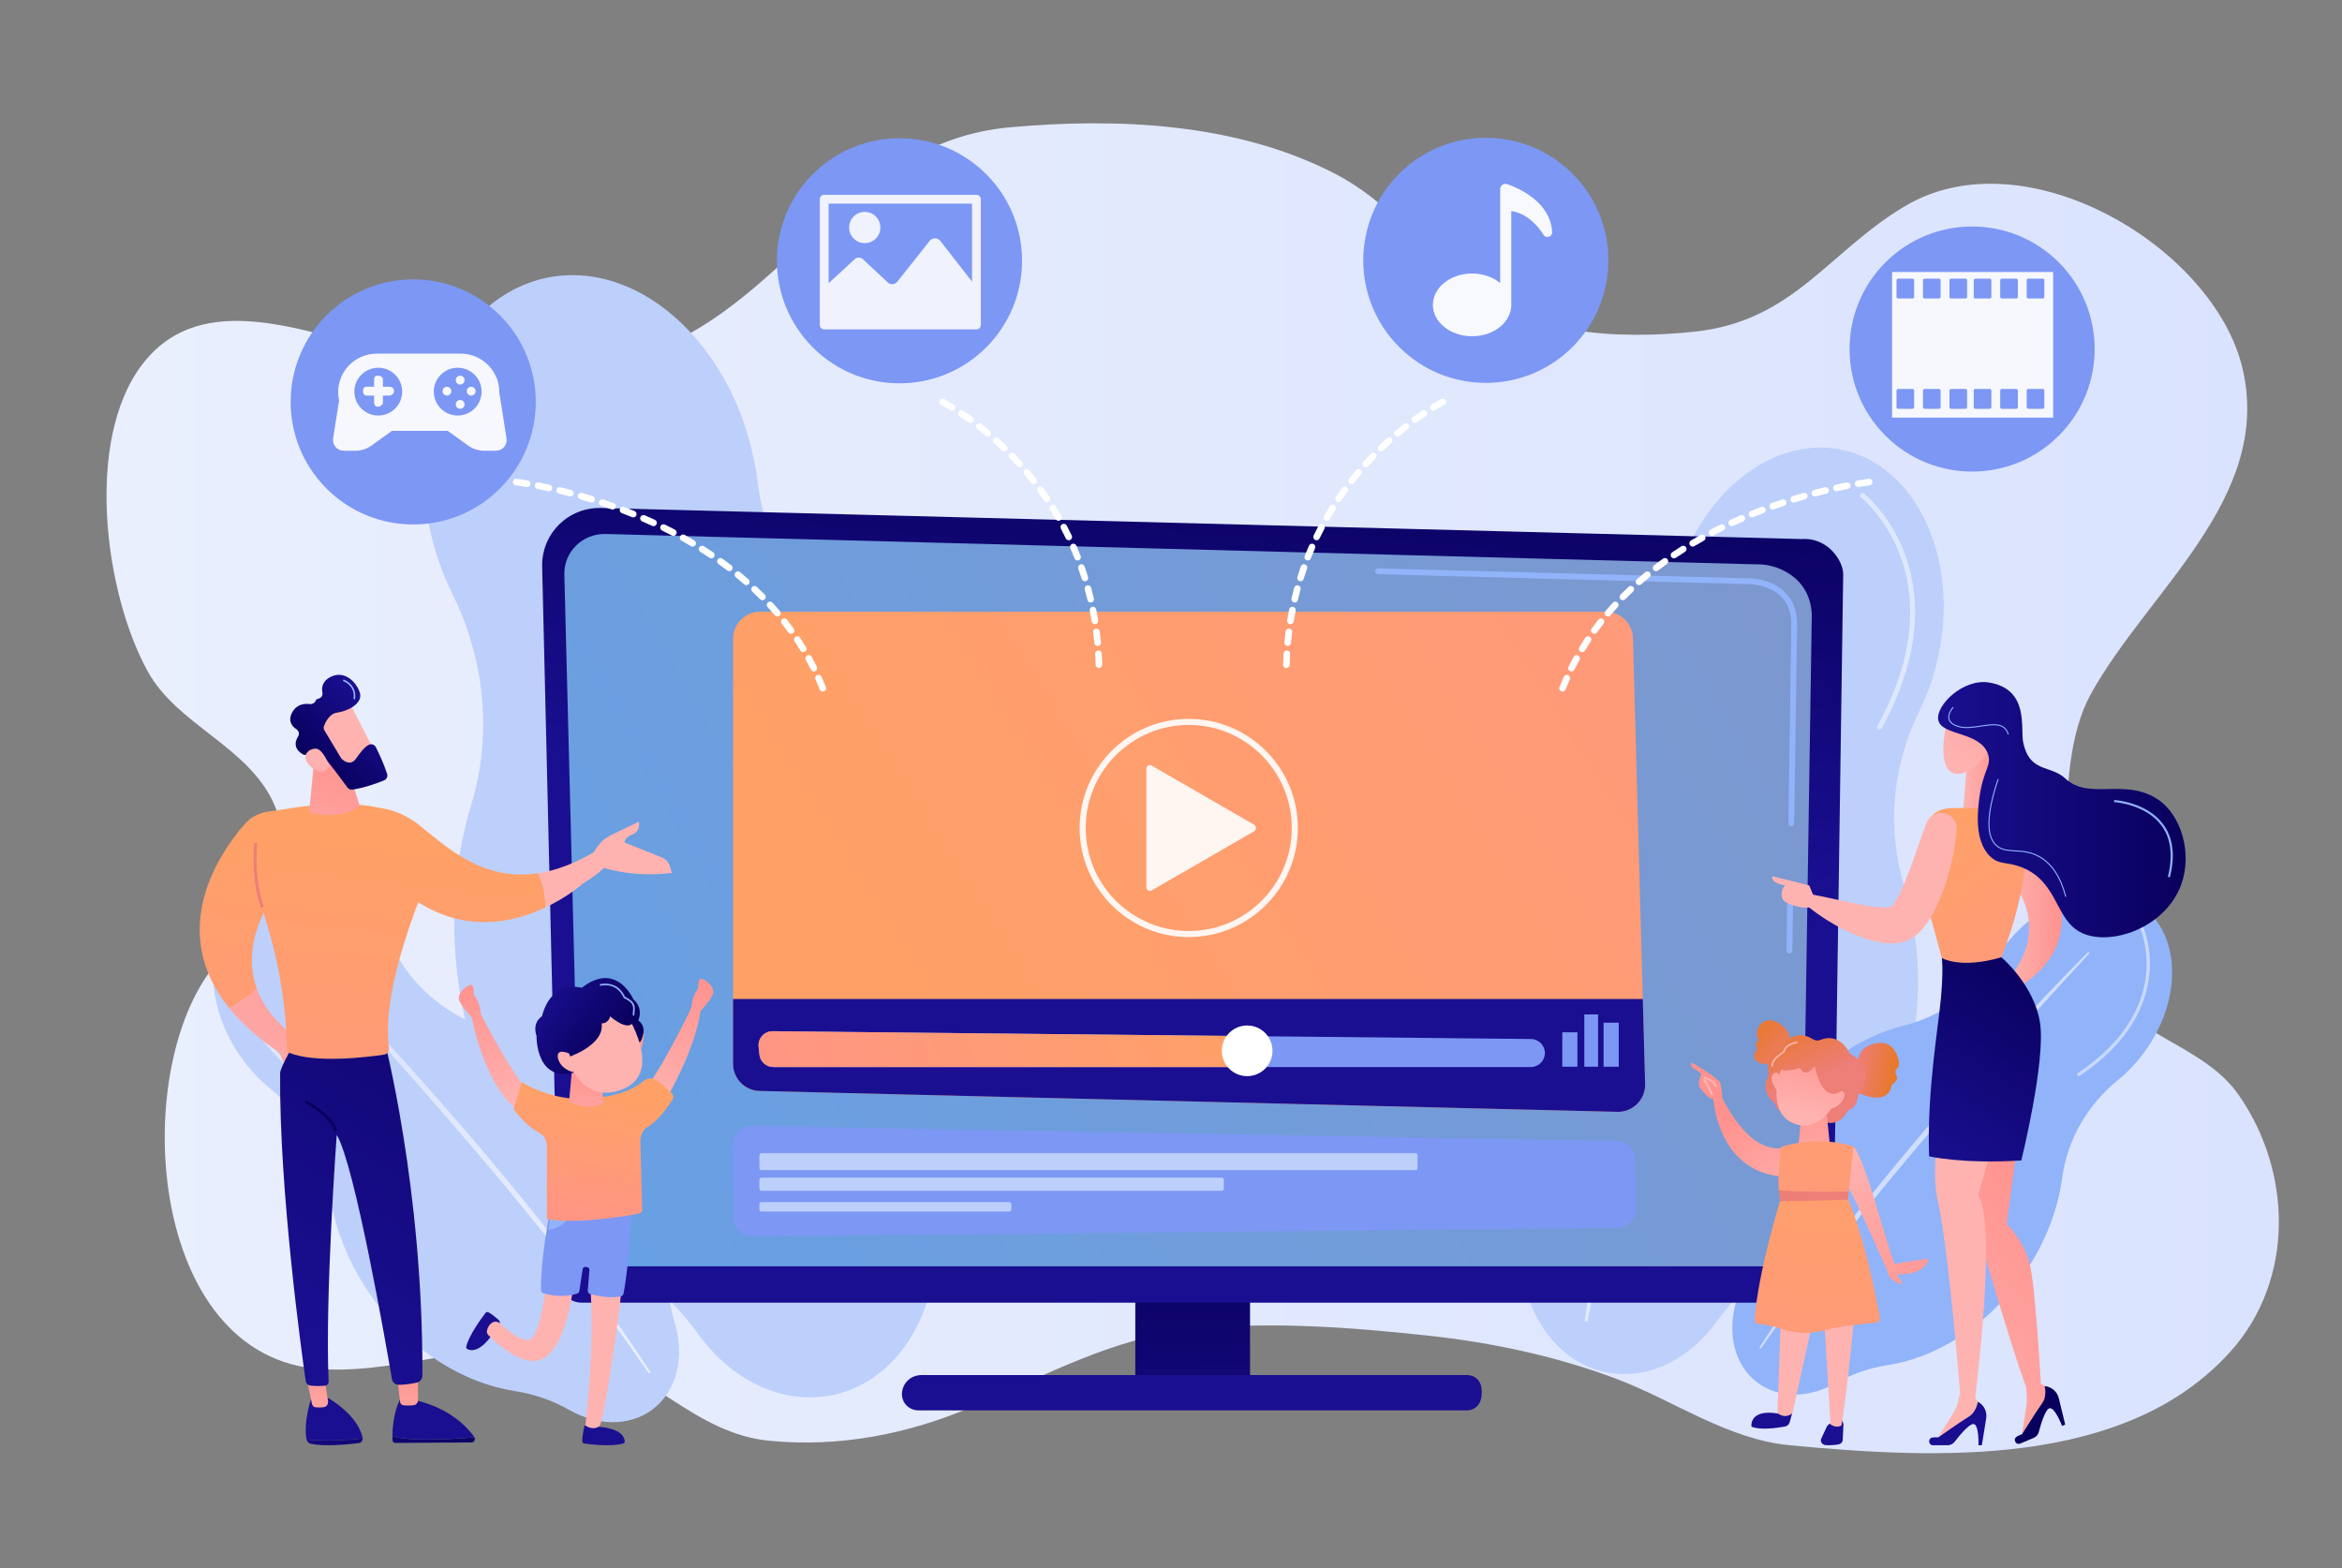 <svg xmlns="http://www.w3.org/2000/svg" width="430" height="288" viewBox="0 0 430 288" fill="none"><rect x="0" y="0" width="430" height="288" fill="#808080" stroke="none"/><g clip-path="url(#clip0_1380_2427)"><mask id="mask0_1380_2427" style="mask-type:luminance" maskUnits="userSpaceOnUse" x="0" y="0" width="430" height="288"><path d="M429.678 0.935H0.48V287.066H429.678V0.935Z" fill="white"></path></mask><g mask="url(#mask0_1380_2427)"><path d="M383.79 127.619C394.206 108.619 417.194 91.672 411.791 67.884C406.696 45.452 371.899 24.694 349.785 37.839C335.702 46.21 329.338 58.898 311.327 60.88C297.539 62.398 279.683 61.547 268.784 52.184C260.411 44.991 255.15 37.015 244.782 31.729C226.827 22.572 205.176 21.576 185.275 23.393C156.313 26.036 144.779 55.232 119.68 64.43C104.295 70.068 86.775 67.745 71.114 64.459C56.585 61.41 37.153 52.473 26.113 66.927C15.52 80.795 19.166 108.844 27.125 123.291C32.569 133.173 45.617 137.053 50.309 147.63C55.106 158.447 47.579 168.293 40.283 176.274C23.499 194.63 26.423 249.692 59.306 251.431C75.044 252.265 90.817 244.659 106.482 248.443C119.321 251.545 127.652 263.251 141.249 264.564C154.164 265.81 166.622 263.362 178.352 258.39C191.665 252.749 204.116 245.691 218.891 244.096C232.889 242.583 248.175 243.733 262.137 245.251C273.986 246.537 285.688 249.017 296.788 253.2C307.295 257.159 317.182 264.316 328.669 265.396C355.414 267.912 390.142 269.66 409.463 248.252C421.389 235.04 420.879 215.03 410.934 200.935C404.939 192.443 392.98 190.4 387.575 182.794C378.99 170.708 376.596 140.738 383.79 127.619Z" fill="url(#paint0_linear_1380_2427)"></path><path d="M183.608 165.456C179.806 147.359 170.45 132.286 158.53 122.764C147.875 114.253 140.815 101.978 139.101 88.462C138.921 87.041 138.681 85.61 138.379 84.173C133.807 62.409 116.766 47.567 100.316 51.022C83.866 54.478 74.237 74.923 78.809 96.687C79.744 101.137 81.2 105.297 83.067 109.07C89.023 121.111 90.437 134.963 86.511 147.815C83.002 159.301 82.309 172.569 85.16 186.138C89.41 206.371 100.607 222.828 114.565 231.969C119.845 235.427 124.478 239.821 128.166 244.937C134.295 253.436 143.667 258.099 152.903 256.158C162.865 254.065 169.881 244.874 171.464 233.471C172.36 227.016 174.514 220.824 177.59 215.075C184.851 201.504 187.452 183.753 183.608 165.456Z" fill="#BDD0FB"></path><path d="M110.94 72.966C116.11 86.898 120.829 100.986 125.401 115.122C126.545 118.656 127.633 122.208 128.732 125.756L130.379 131.078L131.982 136.414C133.037 139.976 134.141 143.523 135.156 147.097L138.2 157.817C140.139 164.99 142.138 172.146 143.943 179.354C144.85 182.957 145.828 186.542 146.662 190.163L149.215 201.013C152.472 215.514 155.367 230.103 157.517 244.81L156.884 244.909L154.856 233.967L154.356 231.23L153.786 228.508L152.638 223.064L151.5 217.619C151.124 215.804 150.68 214.002 150.274 212.191C149.437 208.579 148.628 204.96 147.767 201.351C144.232 186.943 140.505 172.582 136.482 158.298C134.416 151.172 132.411 144.029 130.295 136.917L128.723 131.578L127.106 126.253C126.031 122.702 124.955 119.151 123.843 115.611C121.68 108.513 119.466 101.429 117.195 94.363C114.96 87.286 112.659 80.228 110.336 73.18L110.94 72.966Z" fill="#BDD0FB"></path><g opacity="0.5"><path d="M91.855 113.234C91.701 113.205 91.562 113.111 91.481 112.964C81.781 95.362 83.343 82.121 86.362 74.112C89.641 65.412 95.15 60.959 95.383 60.774C95.616 60.588 95.955 60.627 96.141 60.86C96.327 61.093 96.288 61.432 96.055 61.618C96.001 61.662 90.517 66.105 87.351 74.547C84.43 82.335 82.94 95.231 92.426 112.443C92.569 112.704 92.475 113.032 92.214 113.176C92.1 113.239 91.973 113.256 91.855 113.234Z" fill="#BDD0FB"></path></g><path d="M114.172 205.367C107.998 197.007 99.698 191.485 91.391 189.399C83.964 187.532 77.491 182.905 73.453 176.398C73.029 175.715 72.572 175.041 72.082 174.376C64.656 164.321 52.491 160.708 44.91 166.307C37.329 171.906 37.203 184.596 44.628 194.65C46.147 196.707 47.863 198.493 49.698 199.984C55.554 204.75 59.517 211.497 60.522 218.978C61.421 225.665 64.173 232.605 68.802 238.874C75.706 248.223 85.267 254.022 94.525 255.438C98.027 255.976 101.419 257.141 104.497 258.896C109.612 261.809 115.483 262.009 119.739 258.865C124.331 255.475 125.758 249.143 123.896 242.949C122.843 239.443 122.492 235.777 122.716 232.121C123.243 223.496 120.414 213.821 114.172 205.367Z" fill="#BDD0FB"></path><path d="M55.465 175.044C61.362 180.957 67.066 187.055 72.706 193.212C74.117 194.752 75.503 196.313 76.894 197.87L78.98 200.204L81.046 202.558C82.418 204.132 83.811 205.688 85.165 207.276L89.226 212.045C91.894 215.258 94.588 218.447 97.196 221.711C98.502 223.339 99.839 224.944 101.112 226.6L104.953 231.549C110.008 238.199 114.899 244.978 119.438 251.991L119.138 252.19L115.543 247.071L114.647 245.789L113.72 244.531L111.86 242.018L110.005 239.502C109.388 238.66 108.74 237.844 108.11 237.013C106.837 235.362 105.578 233.703 104.294 232.059C99.119 225.521 93.857 219.051 88.462 212.69C85.741 209.531 83.047 206.348 80.303 203.208L78.252 200.846L76.181 198.502C74.801 196.939 73.421 195.375 72.026 193.826C69.262 190.703 66.475 187.599 63.663 184.517C60.867 181.422 58.041 178.353 55.207 175.294L55.465 175.044Z" fill="url(#paint1_linear_1380_2427)"></path><g opacity="0.5"><path d="M57.407 199.184C57.318 199.212 57.217 199.199 57.133 199.144C47.097 192.492 44.252 185.028 43.631 179.938C42.957 174.408 44.646 170.516 44.718 170.352C44.791 170.189 44.981 170.116 45.145 170.188C45.308 170.26 45.382 170.451 45.31 170.614C45.293 170.652 43.615 174.533 44.277 179.895C44.888 184.839 47.677 192.1 57.49 198.605C57.639 198.703 57.68 198.905 57.581 199.054C57.538 199.118 57.476 199.163 57.407 199.184Z" fill="white"></path></g><path d="M269.414 177.068C272.553 162.128 280.279 149.682 290.12 141.821C298.917 134.794 304.746 124.659 306.161 113.499C306.31 112.326 306.508 111.145 306.757 109.958C310.532 91.989 324.601 79.734 338.185 82.588C351.767 85.441 359.716 102.321 355.941 120.29C355.169 123.965 353.967 127.4 352.426 130.515C347.508 140.456 346.34 151.893 349.582 162.504C352.479 171.988 353.052 182.942 350.698 194.144C347.188 210.851 337.944 224.438 326.419 231.985C322.059 234.839 318.235 238.469 315.19 242.691C310.128 249.709 302.391 253.559 294.766 251.958C286.541 250.229 280.747 242.641 279.441 233.225C278.701 227.897 276.922 222.783 274.383 218.037C268.388 206.831 266.241 192.176 269.414 177.068Z" fill="#BDD0FB"></path><path opacity="0.57" d="M329.413 100.705C325.145 112.208 321.249 123.839 317.474 135.511C316.528 138.428 315.632 141.361 314.723 144.29L313.364 148.685L312.041 153.09C311.168 156.031 310.258 158.96 309.42 161.91L306.906 170.761C305.305 176.683 303.654 182.591 302.165 188.543C301.416 191.519 300.609 194.477 299.919 197.468L297.812 206.425C295.122 218.398 292.733 230.445 290.957 242.587L291.479 242.669L293.154 233.634L293.567 231.374L294.037 229.127L294.985 224.632L295.925 220.137C296.236 218.637 296.603 217.149 296.938 215.656C297.63 212.672 298.298 209.684 299.007 206.706C301.927 194.808 305.003 182.952 308.326 171.158C310.031 165.275 311.687 159.377 313.433 153.505L314.732 149.097L316.065 144.7C316.955 141.769 317.843 138.837 318.76 135.914C320.546 130.053 322.374 124.204 324.249 118.371C326.094 112.528 327.995 106.7 329.912 100.881L329.413 100.705Z" fill="white"></path><path opacity="0.5" d="M345.167 133.952C345.294 133.929 345.408 133.851 345.476 133.729C353.484 119.197 352.196 108.264 349.702 101.652C346.995 94.468 342.446 90.792 342.254 90.639C342.061 90.485 341.782 90.517 341.628 90.71C341.475 90.902 341.507 91.182 341.699 91.335C341.744 91.372 346.272 95.04 348.885 102.01C351.297 108.44 352.527 119.088 344.696 133.299C344.578 133.514 344.656 133.785 344.871 133.904C344.964 133.956 345.07 133.97 345.167 133.952Z" fill="white"></path><path d="M327.984 203.418C333.812 195.526 341.647 190.313 349.489 188.343C356.5 186.581 362.611 182.213 366.422 176.071C366.823 175.426 367.255 174.788 367.718 174.161C374.727 164.669 386.212 161.259 393.369 166.544C400.526 171.829 400.644 183.809 393.634 193.3C392.2 195.242 390.581 196.927 388.848 198.337C383.32 202.834 379.579 209.205 378.629 216.268C377.781 222.579 375.183 229.132 370.813 235.049C364.296 243.874 355.27 249.348 346.53 250.687C343.223 251.193 340.022 252.295 337.117 253.949C332.288 256.701 326.746 256.888 322.728 253.921C318.392 250.72 317.047 244.744 318.803 238.895C319.797 235.586 320.128 232.125 319.918 228.674C319.421 220.532 322.089 211.399 327.984 203.418Z" fill="#91B3FA"></path><path opacity="0.57" d="M383.411 174.791C377.844 180.373 372.46 186.13 367.134 191.943C365.802 193.396 364.495 194.87 363.182 196.339L361.212 198.545L359.261 200.767C357.967 202.251 356.651 203.72 355.373 205.22L351.539 209.722C349.021 212.755 346.477 215.767 344.016 218.847C342.783 220.385 341.521 221.899 340.319 223.461L336.693 228.133C331.921 234.41 327.305 240.811 323.02 247.432L323.302 247.619L326.696 242.788L327.542 241.578L328.418 240.39L330.173 238.016L331.924 235.64C332.507 234.847 333.117 234.076 333.714 233.292C334.914 231.735 336.104 230.165 337.316 228.615C342.201 222.443 347.169 216.336 352.26 210.33C354.83 207.348 357.374 204.344 359.963 201.379L361.9 199.15L363.855 196.936C365.157 195.46 366.459 193.984 367.777 192.521C370.387 189.573 373.018 186.644 375.673 183.736C378.312 180.814 380.979 177.914 383.655 175.027L383.411 174.791Z" fill="white"></path><path opacity="0.5" d="M381.575 197.58C381.66 197.606 381.754 197.595 381.833 197.543C391.307 191.262 393.995 184.216 394.579 179.411C395.216 174.192 393.622 170.516 393.554 170.362C393.485 170.208 393.305 170.139 393.15 170.207C392.998 170.275 392.927 170.455 392.996 170.609C393.011 170.646 394.595 174.31 393.97 179.371C393.393 184.04 390.761 190.893 381.497 197.033C381.356 197.127 381.317 197.316 381.41 197.456C381.452 197.519 381.511 197.561 381.575 197.58Z" fill="white"></path><path d="M229.512 235.082H208.445V256.148H229.512V235.082Z" fill="url(#paint2_linear_1380_2427)"></path><path d="M102.64 235.038C102.64 237.331 104.517 239.205 106.811 239.205H332.373C334.667 239.205 336.543 237.331 336.543 235.038L338.42 105.414C338.42 103.122 335.72 98.648 330.77 98.984L110.328 93.28C107.449 93.206 104.666 94.314 102.628 96.346C100.589 98.377 99.474 101.155 99.542 104.031L102.64 235.038Z" fill="url(#paint3_linear_1380_2427)"></path><path d="M106.758 228.657C106.758 230.792 108.533 232.538 110.704 232.538H326.933C329.102 232.538 330.878 230.792 330.878 228.657L332.65 112.947C332.442 105.984 326.232 103.481 322.469 103.629L111.189 98.055C109.166 98.002 107.21 98.768 105.779 100.173C104.347 101.578 103.565 103.5 103.616 105.489L106.758 228.657Z" fill="url(#paint4_linear_1380_2427)"></path><path d="M328.542 175.093C328.539 175.093 328.537 175.093 328.533 175.093C328.239 175.09 328.003 174.847 328.008 174.55L328.147 165.008C328.152 164.713 328.395 164.498 328.689 164.481C328.984 164.485 329.222 164.729 329.217 165.024L329.076 174.568C329.073 174.859 328.833 175.093 328.542 175.093Z" fill="#91B3FA"></path><path d="M328.888 151.708C328.886 151.708 328.883 151.708 328.879 151.708C328.585 151.704 328.349 151.46 328.354 151.165L328.89 114.615C328.879 112.43 328.217 110.686 326.918 109.442C324.497 107.123 320.658 107.243 320.495 107.248L252.97 105.438C252.675 105.43 252.441 105.184 252.449 104.889C252.456 104.599 252.694 104.369 252.984 104.369C252.989 104.369 252.992 104.369 252.997 104.369L320.486 106.18C320.904 106.16 324.96 106.086 327.657 108.67C329.174 110.123 329.948 112.125 329.96 114.62L329.422 151.181C329.419 151.474 329.179 151.708 328.888 151.708Z" fill="#91B3FA"></path><path d="M269.317 252.501H169.176C167.202 252.501 165.602 254.036 165.602 256.011C165.602 257.688 166.962 258.983 168.64 258.983H269.317C270.995 258.983 272.046 257.629 272.046 255.95V255.414C272.046 253.736 270.995 252.501 269.317 252.501Z" fill="url(#paint5_linear_1380_2427)"></path><path d="M288.717 63.717C297.504 54.929 297.504 40.681 288.717 31.893C279.928 23.105 265.681 23.105 256.892 31.893C248.104 40.681 248.104 54.929 256.892 63.717C265.681 72.505 279.928 72.505 288.717 63.717Z" fill="#7D97F4"></path><path opacity="0.94" d="M276.719 33.809C276.093 33.587 275.439 34.055 275.439 34.718V36.076V38.738V51.972C274.13 50.896 272.304 50.225 270.28 50.225C266.304 50.225 263.082 52.804 263.082 55.984C263.082 59.165 266.304 61.743 270.28 61.743C274.257 61.743 277.479 59.165 277.479 55.984C277.479 55.957 277.474 55.93 277.474 55.902H277.479V38.749C280.33 39.181 282.268 41.347 283.403 43.115C283.878 43.858 285.021 43.483 284.974 42.602C284.689 37.256 279.253 34.709 276.719 33.809Z" fill="white"></path><path d="M181.063 63.798C189.852 55.01 189.852 40.762 181.063 31.974C172.275 23.186 158.027 23.186 149.239 31.974C140.451 40.762 140.451 55.01 149.239 63.798C158.027 72.586 172.275 72.586 181.063 63.798Z" fill="#7D97F4"></path><g opacity="0.88"><path d="M180.088 59.673C180.088 60.12 179.725 60.483 179.278 60.483H151.326C150.878 60.483 150.516 60.12 150.516 59.673V36.582C150.516 36.135 150.878 35.772 151.326 35.772H179.278C179.725 35.772 180.088 36.135 180.088 36.582V59.673ZM152.136 58.863H178.468V37.392H152.136V58.863Z" fill="white"></path><path d="M172.631 44.223C172.409 43.934 172.029 43.765 171.665 43.762C171.301 43.76 170.937 43.925 170.711 44.211L164.742 51.74C164.536 51.999 164.227 52.16 163.898 52.185C163.568 52.209 163.241 52.095 163 51.869L158.452 47.616C158.003 47.196 157.381 47.19 156.925 47.603L151.324 52.746V59.673H179.276V52.746L172.631 44.223Z" fill="white"></path><path d="M160.801 43.805C161.921 42.684 161.921 40.867 160.801 39.747C159.68 38.626 157.863 38.626 156.743 39.747C155.622 40.867 155.622 42.684 156.743 43.805C157.863 44.925 159.68 44.925 160.801 43.805Z" fill="white"></path></g><path d="M296.945 204.16L139.459 200.326C136.753 200.26 134.594 198.049 134.594 195.342V117.314C134.594 114.56 136.826 112.328 139.58 112.328H294.831C297.533 112.328 299.742 114.478 299.817 117.178L302.05 199.039C302.128 201.894 299.799 204.23 296.945 204.16Z" fill="url(#paint6_linear_1380_2427)"></path><path d="M134.594 183.448V195.342C134.594 198.049 136.753 200.26 139.459 200.326L296.945 204.16C299.799 204.23 302.128 201.894 302.05 199.039L301.625 183.448H134.594Z" fill="url(#paint7_linear_1380_2427)"></path><path d="M139.283 192.186L139.426 193.622C139.558 194.938 140.665 195.939 141.987 195.939H281.074C282.494 195.939 283.647 194.787 283.647 193.365C283.647 191.955 282.511 190.807 281.1 190.792L141.87 189.358C140.336 189.34 139.13 190.662 139.283 192.186Z" fill="#7D97F4"></path><path d="M228.294 194.292C228.131 192.956 227.931 191.602 227.74 190.242L141.87 189.356C140.336 189.341 139.13 190.662 139.283 192.186L139.426 193.622C139.558 194.938 140.665 195.939 141.987 195.939H228.533C228.443 195.362 228.356 194.808 228.294 194.292Z" fill="url(#paint8_linear_1380_2427)"></path><path d="M233.635 192.958C233.635 195.528 231.553 197.612 228.983 197.612C226.413 197.612 224.328 195.528 224.328 192.958C224.328 190.388 226.413 188.305 228.983 188.305C231.553 188.305 233.635 190.388 233.635 192.958Z" fill="white"></path><path d="M289.622 189.561H286.844V195.876H289.622V189.561Z" fill="#7D97F4"></path><path d="M297.206 187.792H294.426V195.877H297.206V187.792Z" fill="#7D97F4"></path><path d="M293.412 186.276H290.887V195.877H293.412V186.276Z" fill="#7D97F4"></path><path d="M134.535 210.245L134.665 223.6C134.683 225.511 136.247 227.046 138.158 227.027L296.947 225.488C298.858 225.469 300.391 223.905 300.372 221.996L300.285 212.94C300.266 211.067 298.759 209.548 296.885 209.515L138.055 206.753C136.108 206.72 134.517 208.298 134.535 210.245Z" fill="#7D97F4"></path><path d="M259.879 214.865H139.816C139.602 214.865 139.43 214.692 139.43 214.479V212.145C139.43 211.931 139.602 211.758 139.816 211.758H259.879C260.092 211.758 260.263 211.931 260.263 212.145V214.479C260.263 214.692 260.092 214.865 259.879 214.865Z" fill="#BDD0FB"></path><path d="M224.318 218.663H139.816C139.602 218.663 139.43 218.489 139.43 218.276V216.632C139.43 216.419 139.602 216.245 139.816 216.245H224.318C224.532 216.245 224.703 216.419 224.703 216.632V218.276C224.703 218.489 224.532 218.663 224.318 218.663Z" fill="#BDD0FB"></path><path d="M185.335 222.461H139.786C139.589 222.461 139.43 222.301 139.43 222.103V221.091C139.43 220.893 139.589 220.733 139.786 220.733H185.335C185.533 220.733 185.692 220.893 185.692 221.091V222.103C185.692 222.301 185.533 222.461 185.335 222.461Z" fill="#BDD0FB"></path><g opacity="0.9"><path d="M230.237 151.427L211.446 140.577C211.227 140.451 211.002 140.451 210.783 140.577C210.563 140.704 210.473 140.938 210.473 141.191V162.889C210.473 163.142 210.563 163.376 210.783 163.503C211.002 163.629 211.25 163.629 211.468 163.503L230.249 152.653C230.467 152.527 230.597 152.293 230.597 152.04C230.597 151.787 230.457 151.553 230.237 151.427Z" fill="white"></path><path d="M218.257 172.074C207.211 172.074 198.223 163.086 198.223 152.04C198.223 140.993 207.211 132.005 218.257 132.005C229.305 132.005 238.291 140.993 238.291 152.04C238.291 163.087 229.305 172.074 218.257 172.074ZM218.257 133.121C207.826 133.121 199.339 141.608 199.339 152.04C199.339 162.471 207.826 170.958 218.257 170.958C228.69 170.958 237.176 162.471 237.176 152.04C237.176 141.608 228.69 133.121 218.257 133.121Z" fill="white"></path></g><path d="M91.778 89.716C100.566 80.928 100.566 66.68 91.778 57.892C82.99 49.104 68.742 49.104 59.954 57.892C51.166 66.68 51.166 80.928 59.954 89.716C68.742 98.504 82.99 98.504 91.778 89.716Z" fill="#7D97F4"></path><g opacity="0.93"><path d="M92.999 80.501L91.665 71.972C91.664 71.223 91.545 70.501 91.329 69.824L91.27 69.449L91.213 69.533C90.209 66.838 87.621 64.939 84.576 64.939H69.182C65.267 64.939 62.093 68.089 62.093 72.004C62.093 72.526 62.153 73.02 62.26 73.51L61.164 80.507C61.077 81.061 61.237 81.646 61.601 82.072C61.966 82.498 62.498 82.764 63.059 82.764H65.283C66.33 82.764 67.351 82.434 68.201 81.822L71.957 79.118H82.206L85.962 81.822C86.812 82.434 87.833 82.764 88.881 82.764H91.105C91.665 82.764 92.198 82.495 92.562 82.069C92.926 81.643 93.086 81.055 92.999 80.501ZM69.452 76.302C67.028 76.302 65.063 74.337 65.063 71.913C65.063 69.489 67.028 67.525 69.452 67.525C71.876 67.525 73.841 69.489 73.841 71.913C73.841 74.337 71.876 76.302 69.452 76.302ZM84.036 76.302C81.612 76.302 79.647 74.337 79.647 71.913C79.647 69.489 81.612 67.525 84.036 67.525C86.46 67.525 88.424 69.489 88.424 71.913C88.424 74.337 86.46 76.302 84.036 76.302Z" fill="white"></path><path d="M71.509 71.016H70.306V69.652C70.306 69.26 69.875 68.99 69.484 68.99H69.281C68.89 68.99 68.686 69.26 68.686 69.652V71.016H67.256C66.864 71.016 66.66 71.285 66.66 71.677V71.88C66.66 72.271 66.864 72.636 67.256 72.636H68.686V73.905C68.686 74.297 68.89 74.662 69.281 74.662H69.484C69.875 74.662 70.306 74.297 70.306 73.905V72.636H71.509C71.901 72.636 72.332 72.271 72.332 71.88V71.677C72.332 71.285 71.901 71.016 71.509 71.016Z" fill="white"></path><path d="M85.3 69.8C85.3 70.248 84.937 70.611 84.49 70.611C84.043 70.611 83.68 70.248 83.68 69.8C83.68 69.353 84.043 68.99 84.49 68.99C84.937 68.99 85.3 69.353 85.3 69.8Z" fill="white"></path><path d="M85.3 74.256C85.3 74.703 84.937 75.066 84.49 75.066C84.043 75.066 83.68 74.703 83.68 74.256C83.68 73.809 84.043 73.446 84.49 73.446C84.937 73.446 85.3 73.809 85.3 74.256Z" fill="white"></path><path d="M87.323 71.826C87.323 72.273 86.961 72.636 86.513 72.636C86.066 72.636 85.703 72.273 85.703 71.826C85.703 71.378 86.066 71.016 86.513 71.016C86.961 71.016 87.323 71.378 87.323 71.826Z" fill="white"></path><path d="M82.867 71.826C82.867 72.273 82.504 72.636 82.056 72.636C81.609 72.636 81.246 72.273 81.246 71.826C81.246 71.378 81.609 71.016 82.056 71.016C82.504 71.016 82.867 71.378 82.867 71.826Z" fill="white"></path></g><path d="M378 80.005C386.789 71.217 386.789 56.969 378 48.181C369.212 39.393 354.964 39.393 346.177 48.181C337.389 56.969 337.389 71.217 346.177 80.005C354.964 88.793 369.212 88.793 378 80.005Z" fill="#7D97F4"></path><path opacity="0.93" d="M376.967 49.951H347.395V76.687H376.967V49.951ZM351.445 54.513C351.445 54.678 351.312 54.812 351.147 54.812H348.503C348.338 54.812 348.204 54.678 348.204 54.513V51.465C348.204 51.3 348.338 51.166 348.503 51.166H351.147C351.312 51.166 351.445 51.3 351.445 51.465V54.513ZM356.306 54.513C356.306 54.678 356.173 54.812 356.008 54.812H353.365C353.199 54.812 353.065 54.678 353.065 54.513V51.465C353.065 51.3 353.199 51.166 353.365 51.166H356.008C356.173 51.166 356.306 51.3 356.306 51.465V54.513ZM361.167 54.513C361.167 54.678 361.033 54.812 360.869 54.812H358.226C358.061 54.812 357.928 54.678 357.928 54.513V51.465C357.928 51.3 358.061 51.166 358.226 51.166H360.869C361.033 51.166 361.167 51.3 361.167 51.465V54.513ZM365.624 54.513C365.624 54.678 365.49 54.812 365.325 54.812H362.681C362.516 54.812 362.383 54.678 362.383 54.513V51.465C362.383 51.3 362.516 51.166 362.681 51.166H365.325C365.49 51.166 365.624 51.3 365.624 51.465V54.513ZM370.484 54.513C370.484 54.678 370.351 54.812 370.186 54.812H367.543C367.379 54.812 367.245 54.678 367.245 54.513V51.465C367.245 51.3 367.379 51.166 367.543 51.166H370.186C370.351 51.166 370.484 51.3 370.484 51.465V54.513ZM375.347 54.513C375.347 54.678 375.212 54.812 375.047 54.812H372.404C372.239 54.812 372.106 54.678 372.106 54.513V51.465C372.106 51.3 372.239 51.166 372.404 51.166H375.047C375.212 51.166 375.347 51.3 375.347 51.465V54.513ZM351.445 74.768C351.445 74.933 351.312 75.067 351.147 75.067H348.503C348.338 75.067 348.204 74.933 348.204 74.768V71.72C348.204 71.555 348.338 71.421 348.503 71.421H351.147C351.312 71.421 351.445 71.555 351.445 71.72V74.768ZM356.306 74.768C356.306 74.933 356.173 75.067 356.008 75.067H353.365C353.199 75.067 353.065 74.933 353.065 74.768V71.72C353.065 71.555 353.199 71.421 353.365 71.421H356.008C356.173 71.421 356.306 71.555 356.306 71.72V74.768ZM361.167 74.768C361.167 74.933 361.033 75.067 360.869 75.067H358.226C358.061 75.067 357.928 74.933 357.928 74.768V71.72C357.928 71.555 358.061 71.421 358.226 71.421H360.869C361.033 71.421 361.167 71.555 361.167 71.72V74.768ZM365.624 74.768C365.624 74.933 365.49 75.067 365.325 75.067H362.681C362.516 75.067 362.383 74.933 362.383 74.768V71.72C362.383 71.555 362.516 71.421 362.681 71.421H365.325C365.49 71.421 365.624 71.555 365.624 71.72V74.768ZM370.484 74.768C370.484 74.933 370.351 75.067 370.186 75.067H367.543C367.379 75.067 367.245 74.933 367.245 74.768V71.72C367.245 71.555 367.379 71.421 367.543 71.421H370.186C370.351 71.421 370.484 71.555 370.484 71.72V74.768ZM375.347 74.768C375.347 74.933 375.212 75.067 375.047 75.067H372.404C372.239 75.067 372.106 74.933 372.106 74.768V71.72C372.106 71.555 372.239 71.421 372.404 71.421H375.047C375.212 71.421 375.347 71.555 375.347 71.72V74.768Z" fill="white"></path><path d="M362.117 206.781L370.564 208.891L368.454 224.731C368.454 224.731 371.62 227.899 372.676 232.123C373.732 236.346 374.705 254.081 374.705 254.081L376.71 255.293L376.954 256.306L371.123 264.146L372.09 257.905C372.243 256.914 371.977 254.905 372.061 254.863C368.894 246.416 362.117 222.619 362.117 222.619V206.781Z" fill="url(#paint9_linear_1380_2427)"></path><path d="M359.651 256.413C359.741 256.411 359.831 256.418 359.923 256.413C359.516 251.322 357.65 228.908 355.784 220.508C353.672 211.003 358.951 191.997 358.951 191.997L368.455 201.5L363.175 219.452C366.792 224.878 362.585 256.661 362.675 256.647L362.67 256.718L364.047 258.612L363.879 259.64L355.463 264.605L358.775 259.229C359.301 258.374 359.59 257.407 359.651 256.413Z" fill="url(#paint10_linear_1380_2427)"></path><path d="M370.338 149.848C370.338 149.848 388.841 170.702 370.338 181.395L368.453 180.03C368.453 180.03 377.639 171.233 368.453 160.465L370.338 149.848Z" fill="url(#paint11_linear_1380_2427)"></path><path d="M354.91 265.385H357.596C358.097 265.385 358.572 265.153 358.879 264.756C359.715 263.667 361.451 261.544 362.28 261.489C363.397 261.414 363.254 265.384 363.254 265.384H363.879L364.673 260.452C364.872 259.21 364.255 257.981 363.14 257.4C363.14 257.4 362.885 259.286 361.501 260.122C360.117 260.956 355.869 263.948 355.869 263.948C355.869 263.948 355.348 263.873 354.778 263.975C353.93 264.13 354.048 265.385 354.91 265.385Z" fill="url(#paint12_linear_1380_2427)"></path><path d="M370.914 265.079L373.389 264.038C373.854 263.842 374.201 263.445 374.329 262.959C374.679 261.633 375.454 259.004 376.197 258.631C377.197 258.128 378.605 261.843 378.605 261.843L379.183 261.6L378 256.746C377.703 255.525 376.658 254.63 375.404 254.526C375.404 254.526 375.902 256.366 374.95 257.672C373.998 258.978 371.24 263.383 371.24 263.383C371.24 263.383 370.732 263.516 370.247 263.832C369.525 264.302 370.12 265.413 370.914 265.079Z" fill="url(#paint13_linear_1380_2427)"></path><path d="M356.528 175.927C356.528 175.927 356.839 177.831 356.382 183.063C355.928 188.297 353.753 200.581 354.196 212.335C354.196 212.335 360.38 213.776 371.121 213.093C371.121 213.093 375.654 194.742 374.549 187.764C373.446 180.788 367.455 175.783 367.455 175.783L356.528 175.927Z" fill="url(#paint14_linear_1380_2427)"></path><path d="M361.096 140.962L360.34 149.848H367.521L365.735 136.284L361.096 140.962Z" fill="url(#paint15_linear_1380_2427)"></path><path d="M369.65 148.619C367.172 148.483 361.631 148.23 357.707 148.443C355.641 148.556 353.909 150.039 353.488 152.064L352.53 156.652C352.173 158.36 352.227 160.129 352.685 161.813L356.531 175.927C356.531 175.927 359.951 177.982 367.458 175.783C367.458 175.783 374.051 160.06 371.353 150.003C371.143 149.222 370.458 148.664 369.65 148.619Z" fill="url(#paint16_linear_1380_2427)"></path><path d="M353.672 151.242C352.614 154.028 351.658 156.949 350.633 159.685C350.111 161.054 349.583 162.396 349.015 163.629C348.729 164.243 348.414 164.807 348.126 165.319C347.836 165.825 347.512 166.246 347.342 166.44C347.309 166.469 347.42 166.491 347.456 166.493C347.479 166.495 346.742 166.614 346.517 166.651L345.632 166.646C344.365 166.581 342.93 166.358 341.491 166.078C338.588 165.537 335.571 164.777 332.472 164.202L332.448 164.198C331.855 164.088 331.284 164.479 331.175 165.072C331.102 165.463 331.249 165.845 331.527 166.091C332.777 167.191 334.1 168.095 335.475 168.974C336.166 169.397 336.87 169.812 337.586 170.209C338.314 170.581 339.046 170.956 339.806 171.302C341.335 171.969 342.915 172.583 344.734 172.977C345.213 173.057 345.686 173.141 346.177 173.207C346.73 173.226 347.231 173.275 347.833 173.24C348.154 173.208 348.476 173.169 348.797 173.122C348.967 173.092 349.094 173.089 349.3 173.031C349.52 172.966 349.74 172.892 349.955 172.81C350.408 172.648 350.699 172.452 351.067 172.248C351.372 172.047 351.65 171.836 351.92 171.621C352.914 170.773 353.533 169.932 354.077 169.125C354.62 168.318 355.05 167.509 355.437 166.717C356.212 165.134 356.817 163.566 357.308 161.988C358.303 158.823 358.978 155.714 359.262 152.41C359.398 150.828 358.227 149.435 356.644 149.299C355.335 149.186 354.155 149.97 353.71 151.14L353.672 151.242Z" fill="url(#paint17_linear_1380_2427)"></path><path d="M333.452 165.622L332.17 162.58L325.428 160.9C325.428 160.9 324.888 162.069 327.72 162.58C327.72 162.58 326.709 163.698 327.249 165.013C327.788 166.328 333.519 167.646 333.452 165.622Z" fill="url(#paint18_linear_1380_2427)"></path><path d="M358.058 130.699C357.801 130.851 355.781 137.975 357.475 140.962C359.168 143.949 364.335 140.603 365.737 136.284C367.138 131.965 364.887 126.672 358.058 130.699Z" fill="url(#paint19_linear_1380_2427)"></path><path d="M371.459 136.284C372.617 141.964 376.459 140.41 379.179 142.937C383.589 147.033 389.898 142.811 396.032 146.692C400.459 149.494 402.592 156.663 400.468 162.451C397.525 170.468 387.467 173.765 382.256 171.323C377.275 168.989 377.985 162 371.284 159.299C368.438 158.153 367.034 158.898 365.329 157.198C362.346 154.223 363.153 148.449 363.461 146.225C364.134 141.399 365.752 140.525 364.979 138.404C363.475 134.278 356.459 135.13 355.874 132.217C355.342 129.565 360.427 124.537 365.213 125.33C372.617 126.555 370.942 133.753 371.459 136.284Z" fill="url(#paint20_linear_1380_2427)"></path><path d="M398.252 161.094C398.341 161.094 398.42 161.034 398.441 160.945C399.39 157.01 398.96 153.782 397.163 151.352C394.181 147.318 388.385 146.919 388.326 146.916C388.236 146.901 388.128 146.99 388.122 147.097C388.115 147.204 388.196 147.296 388.304 147.303C388.359 147.306 393.979 147.696 396.853 151.584C398.577 153.918 398.984 157.037 398.065 160.854C398.039 160.958 398.103 161.063 398.207 161.088C398.223 161.092 398.238 161.094 398.252 161.094Z" fill="#91B3FA"></path><path d="M379.267 164.697C379.276 164.697 379.284 164.696 379.293 164.694C379.343 164.68 379.375 164.627 379.363 164.575C378.438 161.032 376.819 158.572 374.547 157.261C372.894 156.308 371.346 156.219 369.981 156.141C368.665 156.065 367.527 156 366.611 155.186C364.721 153.504 364.831 149.46 366.937 143.165C366.955 143.115 366.927 143.06 366.877 143.043C366.825 143.026 366.771 143.053 366.754 143.104C364.619 149.479 364.529 153.592 366.483 155.331C367.449 156.19 368.616 156.257 369.97 156.335C371.313 156.412 372.837 156.499 374.45 157.429C376.675 158.713 378.265 161.133 379.174 164.625C379.186 164.668 379.226 164.697 379.267 164.697Z" fill="#91B3FA"></path><path d="M368.712 134.874C368.723 134.874 368.731 134.873 368.744 134.869C368.794 134.852 368.822 134.797 368.804 134.746C368.069 132.562 365.955 132.887 363.715 133.231C362.296 133.449 360.829 133.674 359.586 133.306C358.658 133.031 358.106 132.604 357.947 132.038C357.675 131.075 358.628 130 358.637 129.989C358.673 129.949 358.67 129.888 358.63 129.853C358.59 129.817 358.53 129.82 358.493 129.86C358.451 129.907 357.46 131.023 357.76 132.091C357.938 132.725 358.535 133.196 359.53 133.491C360.817 133.872 362.305 133.644 363.744 133.423C365.993 133.078 367.937 132.778 368.62 134.808C368.634 134.849 368.671 134.874 368.712 134.874Z" fill="#91B3FA"></path><path d="M47.13 181.462C45.699 182.99 43.592 184.31 42.109 185.134C44.324 187.87 47.32 190.612 51.286 193.294L52.422 195.842L56.059 191.482C56.059 191.482 49.532 188.234 47.13 181.462Z" fill="url(#paint21_linear_1380_2427)"></path><path d="M66.593 264.144C66.594 264.066 66.589 263.988 66.569 263.908C65.391 259.237 59.543 256.329 59.543 256.329L57.226 256.509C55.894 260.626 56.065 263.151 56.279 264.276C56.285 264.307 56.294 264.337 56.303 264.368C58.215 264.538 62.149 264.651 66.593 264.144Z" fill="url(#paint22_linear_1380_2427)"></path><path d="M56.305 264.368C56.408 264.742 56.685 265.035 57.04 265.11C59.759 265.682 64.08 265.221 65.895 264.985C66.295 264.931 66.588 264.562 66.594 264.144C62.15 264.65 58.216 264.538 56.305 264.368Z" fill="url(#paint23_linear_1380_2427)"></path><path d="M56.297 253.058L57.278 257.783C57.35 258.128 57.616 258.388 57.938 258.418C58.333 258.456 58.894 258.477 59.459 258.394C59.965 258.319 60.318 257.806 60.228 257.252L59.546 253.058H56.297Z" fill="url(#paint24_linear_1380_2427)"></path><path d="M76.626 264.321C74.067 264.248 72.743 263.947 72.059 263.667C72.058 263.922 72.059 264.181 72.067 264.45C72.076 264.736 72.288 264.965 72.55 264.963L86.6 264.873C87.049 264.869 87.311 264.349 87.116 263.938C85.274 264.091 80.582 264.431 76.626 264.321Z" fill="url(#paint25_linear_1380_2427)"></path><path d="M87.115 263.937C87.099 263.903 87.084 263.866 87.06 263.831C85.819 262.097 82.659 258.645 76.414 257.148L73.418 257.053C73.418 257.053 72.084 259.371 72.059 263.667C72.743 263.946 74.066 264.248 76.625 264.32C80.581 264.43 85.273 264.09 87.115 263.937Z" fill="url(#paint26_linear_1380_2427)"></path><path d="M72.863 252.513C72.897 252.736 73.307 256.13 73.466 257.446C73.504 257.758 73.731 258.001 74.016 258.034C74.526 258.095 75.352 258.15 76.074 258.003C76.464 257.923 76.746 257.549 76.746 257.113V251.786L72.863 252.513Z" fill="url(#paint27_linear_1380_2427)"></path><path d="M70.462 190.574C70.462 190.574 77.688 218.035 77.557 252.591C77.555 253.223 77.112 253.765 76.496 253.895C75.587 254.088 74.252 254.315 73.146 254.284C72.556 254.267 72.062 253.83 71.963 253.247C70.95 247.306 65.136 213.832 61.823 208.399C61.823 208.399 59.643 238.21 60.34 253.677C60.357 254.062 60.076 254.395 59.693 254.44C59.113 254.508 58.185 254.558 57.004 254.433C56.556 254.384 56.194 254.046 56.13 253.599C55.408 248.572 51.255 218.639 51.431 197.077C51.441 195.861 54.647 190.574 54.647 190.574H70.462Z" fill="url(#paint28_linear_1380_2427)"></path><path d="M80.512 157.339C79.339 155.869 78.312 154.293 77.452 152.669C76.252 150.402 77.356 154.137 77.028 151.577C68.04 145.09 54.505 148.373 49.27 149.033C47.553 149.249 45.983 150.096 44.852 151.405C40.365 156.596 30.521 170.81 42.108 185.134C43.591 184.31 45.698 182.99 47.129 181.463C45.847 177.849 45.742 173.231 48.429 167.568C48.52 168.017 48.634 168.461 48.772 168.898C52.475 180.628 52.672 190.392 52.664 192.641C52.663 192.946 52.846 193.222 53.13 193.334C58.003 195.289 67.384 194.125 70.533 193.657C71.111 193.57 71.499 193.033 71.419 192.455C69.874 181.258 77.805 162.838 79.9 158.225C80.052 157.893 80.26 157.594 80.512 157.339Z" fill="url(#paint29_linear_1380_2427)"></path><path d="M57.689 139.604L56.75 149.2C56.75 149.2 62.148 150.826 66.075 148.056L63.315 139.334L57.689 139.604Z" fill="url(#paint30_linear_1380_2427)"></path><path d="M63.955 128.667C64.085 128.789 69.438 139.302 69.438 139.302L63.371 142.231L56.816 133.021C56.816 133.021 61.78 126.62 63.955 128.667Z" fill="url(#paint31_linear_1380_2427)"></path><path d="M59.5 133.276C59.392 133.556 59.418 133.869 59.572 134.126L62.599 139.171C62.645 139.247 62.699 139.316 62.765 139.377C63.125 139.713 64.358 140.688 65.31 139.36C66.123 138.228 66.885 137.199 67.701 136.775C68.178 136.527 68.765 136.725 69.007 137.205C69.505 138.193 70.471 140.208 71.078 142.118C71.23 142.596 70.983 143.11 70.517 143.299C69.288 143.797 66.86 144.697 64.706 144.994C64.352 145.043 64.001 144.894 63.79 144.605C62.863 143.335 60.251 139.786 59.359 138.898C58.53 138.072 57.001 138.384 56.312 138.582C56.051 138.657 55.772 138.621 55.539 138.48C54.84 138.059 53.62 137.011 54.736 135.235C55.014 134.794 54.872 134.206 54.436 133.919C53.656 133.406 52.809 132.442 53.616 130.882C54.433 129.302 55.891 129.16 56.885 129.281C57.324 129.335 57.771 129.105 57.939 128.695C58.014 128.513 58.163 128.358 58.439 128.302C58.959 128.196 59.301 127.72 59.199 127.199C59.024 126.304 59.156 125.143 60.583 124.358C63.201 122.919 65.494 125.264 66.078 127.244C66.661 129.224 63.734 130.623 61.892 130.857C60.54 131.028 59.798 132.505 59.5 133.276Z" fill="url(#paint32_linear_1380_2427)"></path><path d="M60.495 140.751C60.495 140.751 59.331 137.345 57.841 137.47C56.351 137.595 55.178 139.079 57.025 140.748C59.322 142.824 60.495 140.751 60.495 140.751Z" fill="url(#paint33_linear_1380_2427)"></path><path d="M47.935 166.69C45.971 161.315 46.683 154.824 46.691 154.759L47.232 154.821C47.225 154.885 46.527 161.251 48.447 166.503L47.935 166.69Z" fill="url(#paint34_linear_1380_2427)"></path><path d="M61.554 207.698C61.433 207.698 61.322 207.616 61.29 207.493C60.691 205.183 56.204 202.643 56.159 202.617C56.028 202.544 55.981 202.378 56.054 202.246C56.128 202.116 56.294 202.069 56.425 202.142C56.618 202.251 61.16 204.821 61.818 207.358C61.855 207.504 61.768 207.651 61.623 207.689C61.6 207.694 61.577 207.698 61.554 207.698Z" fill="url(#paint35_linear_1380_2427)"></path><path d="M98.758 160.356C88.592 161.882 81.966 155.467 77.029 151.576C70.51 146.439 65.438 148.938 65.438 148.938L72.389 162.206C82.771 171.994 93.415 169.82 100.125 166.649C100.229 164.086 99.544 161.941 98.758 160.356Z" fill="url(#paint36_linear_1380_2427)"></path><path d="M113.042 154.292L109.671 156.106C105.628 158.567 102.01 159.868 98.754 160.356C99.54 161.941 100.225 164.086 100.121 166.649C104.393 164.63 107.071 162.206 107.071 162.206C114.708 157.652 113.042 154.292 113.042 154.292Z" fill="url(#paint37_linear_1380_2427)"></path><path d="M122.974 159.042C122.757 158.319 122.222 157.734 121.521 157.452L114.679 154.7C114.679 154.7 114.576 153.823 116.125 153.227C117.674 152.63 117.311 150.896 117.311 150.896C117.311 150.896 115.195 151.861 112.097 153.392C110.326 154.267 109.332 155.813 108.805 156.977L110.566 159.293C114.783 160.56 119.05 160.802 123.353 160.3L122.974 159.042Z" fill="url(#paint38_linear_1380_2427)"></path><path d="M65.052 128.415C65.041 128.415 65.029 128.414 65.018 128.411C64.936 128.392 64.885 128.311 64.904 128.229C64.923 128.144 65.35 126.133 63.065 125.086C62.989 125.051 62.955 124.961 62.99 124.885C63.026 124.808 63.116 124.775 63.192 124.81C65.707 125.962 65.205 128.274 65.2 128.297C65.184 128.368 65.121 128.415 65.052 128.415Z" fill="#91B3FA"></path><path fill-rule="evenodd" clip-rule="evenodd" d="M91.526 242.349C91.066 241.935 90.339 241.328 89.665 240.966C89.493 240.872 89.281 240.917 89.162 241.071C88.462 241.978 86.123 245.119 85.601 247.28C85.557 247.46 85.649 247.642 85.812 247.729C86.415 248.043 88.005 248.381 90.273 245.226L91.635 243.303C91.847 243.003 91.799 242.594 91.526 242.349Z" fill="url(#paint39_linear_1380_2427)"></path><path fill-rule="evenodd" clip-rule="evenodd" d="M105.346 235.297C105.346 235.297 104.584 245.584 100.393 249.012C96.724 252.016 91.01 246.548 89.645 245.14C89.446 244.935 89.35 244.644 89.407 244.365C89.544 243.688 89.872 243.163 90.448 242.833C90.853 242.601 91.363 242.653 91.706 242.97C92.844 244.023 95.824 246.574 97.345 245.965C99.25 245.204 100.393 235.297 100.393 235.297H105.346Z" fill="url(#paint40_linear_1380_2427)"></path><path fill-rule="evenodd" clip-rule="evenodd" d="M95.444 204.056C95.444 204.056 89.73 201.389 86.59 186.77L88.153 185.969C88.153 185.969 94.219 197.907 97.349 200.628C100.48 203.349 95.444 204.056 95.444 204.056Z" fill="url(#paint41_linear_1380_2427)"></path><path fill-rule="evenodd" clip-rule="evenodd" d="M87.798 187.729L86.589 186.77C86.589 186.77 84.94 185.17 84.361 183.809C83.781 182.447 85.481 181.221 86.122 180.933C86.763 180.644 87.115 181.252 86.987 182.621C86.987 182.621 88.448 184.318 88.238 186.795L87.798 187.729Z" fill="url(#paint42_linear_1380_2427)"></path><path fill-rule="evenodd" clip-rule="evenodd" d="M120.985 204.055C120.985 204.055 127.446 193.988 128.613 185.628L127.051 184.827C127.051 184.827 120.589 198.36 117.458 201.079C114.328 203.8 120.985 204.055 120.985 204.055Z" fill="url(#paint43_linear_1380_2427)"></path><path fill-rule="evenodd" clip-rule="evenodd" d="M127.406 186.586L128.615 185.627C128.615 185.627 130.264 184.027 130.843 182.666C131.422 181.304 129.722 180.078 129.081 179.789C128.44 179.501 128.089 180.109 128.216 181.478C128.216 181.478 126.756 183.175 126.966 185.65L127.406 186.586Z" fill="url(#paint44_linear_1380_2427)"></path><path fill-rule="evenodd" clip-rule="evenodd" d="M107.338 261.754C107.338 261.754 106.884 263.44 106.916 264.685C106.921 264.881 107.066 265.042 107.259 265.07C108.397 265.226 112.282 265.693 114.415 265.07C114.587 265.021 114.705 264.86 114.7 264.682C114.68 264.012 114.209 262.439 110.311 262.039L107.338 261.754Z" fill="url(#paint45_linear_1380_2427)"></path><path fill-rule="evenodd" clip-rule="evenodd" d="M114.047 235.971C114.526 236.285 110.908 261.695 110.031 261.881C110.031 261.881 109.028 262.812 107.48 261.751C108.374 253.469 108.918 245.068 108.437 236.483L114.047 235.971Z" fill="url(#paint46_linear_1380_2427)"></path><path fill-rule="evenodd" clip-rule="evenodd" d="M101.358 220.549C101.358 220.549 113.159 221.089 115.97 222.075C115.97 222.075 115.624 231.67 114.47 237.566C114.425 237.795 114.252 237.976 114.025 238.028C113.268 238.204 111.362 238.454 108.341 237.61C108.072 237.533 107.894 237.278 107.913 237.001L108.224 233.179C108.242 232.922 108.048 232.7 107.792 232.683L107.476 232.634C107.208 232.615 106.981 232.827 106.978 233.096L106.382 236.972C106.379 237.221 106.219 237.443 105.982 237.525C105.095 237.825 102.786 238.385 99.742 237.457C99.497 237.383 99.327 237.157 99.325 236.9C99.294 232.196 100.139 226.57 101.358 220.549Z" fill="#7D97F4"></path><path fill-rule="evenodd" clip-rule="evenodd" d="M105.779 221.377C105.779 221.377 104.287 225.523 100.688 225.811L101.483 221.082C101.483 221.082 104.271 221.061 105.779 221.377Z" fill="#91B3FA"></path><path fill-rule="evenodd" clip-rule="evenodd" d="M116.986 190.815C116.986 190.815 116.532 189.533 117.69 189.306C118.847 189.077 117.743 192.479 117.743 192.479L116.986 190.815Z" fill="url(#paint47_linear_1380_2427)"></path><path fill-rule="evenodd" clip-rule="evenodd" d="M95.825 198.723C95.825 198.723 101.159 202.153 107.635 201.771C113.037 201.454 116.318 200.075 118.143 198.523C118.796 197.967 119.723 197.876 120.444 198.339C121.233 198.847 122.283 199.636 123.386 200.79C123.663 201.078 123.719 201.521 123.508 201.861C121.935 204.404 120.257 206.181 118.479 207.215C117.877 207.877 117.554 208.748 117.577 209.644L117.906 222.128C117.915 222.475 117.675 222.775 117.335 222.841C114.967 223.29 105.982 224.854 100.396 223.867V210.402C100.396 209.401 99.843 208.491 98.968 208.005C97.795 207.353 96.048 206.079 94.301 203.675L95.825 198.723Z" fill="url(#paint48_linear_1380_2427)"></path><path fill-rule="evenodd" clip-rule="evenodd" d="M105.074 195.843L104.488 202.272C104.488 202.272 107.881 204.254 110.8 202.521L110.282 196.906L105.074 195.843Z" fill="url(#paint49_linear_1380_2427)"></path><path fill-rule="evenodd" clip-rule="evenodd" d="M117.61 191.272C117.61 191.272 119.097 188.726 117.203 187.388C117.203 187.388 118.219 185.147 116.298 183.526C116.298 183.526 113.237 176.364 106.813 181.387C106.813 181.387 101.282 179.743 99.503 186.621C99.503 186.621 97.664 187.653 98.506 190.223C98.506 190.223 98.299 199.757 106.649 196.544L117.61 191.272Z" fill="url(#paint50_linear_1380_2427)"></path><path fill-rule="evenodd" clip-rule="evenodd" d="M114.855 185.949C114.855 185.949 121.933 196.614 114.62 199.879C107.719 202.962 104.811 195.88 104.811 195.88C104.811 195.88 101.776 192.736 102.795 190.315C103.815 187.895 113.13 184.624 114.855 185.949Z" fill="url(#paint51_linear_1380_2427)"></path><path fill-rule="evenodd" clip-rule="evenodd" d="M104.124 194.202C104.124 194.202 111.051 192.008 110.459 187.917C110.459 187.917 111.659 188.037 112.027 186.623C112.027 186.623 115.426 189.682 116.322 187.544C116.322 187.544 115.727 182.248 111.574 183.965C107.421 185.68 103.628 187.426 102.516 188.647C101.404 189.87 100.481 192.825 104.124 194.202Z" fill="url(#paint52_linear_1380_2427)"></path><path fill-rule="evenodd" clip-rule="evenodd" d="M105.722 196.832L104.491 193.45C104.491 193.45 102.114 192.358 102.427 194.198C102.74 196.038 104.877 197.054 105.722 196.832Z" fill="url(#paint53_linear_1380_2427)"></path><path d="M116.325 186.507C116.241 186.507 116.173 186.439 116.173 186.354C116.173 186.136 116.192 185.929 116.211 185.728C116.295 184.828 116.362 184.119 114.58 183.29C114.547 183.274 114.52 183.248 114.505 183.216C113.198 180.273 110.422 180.977 110.305 181.01C110.223 181.031 110.14 180.982 110.119 180.902C110.097 180.821 110.144 180.737 110.226 180.715C110.256 180.708 113.334 179.917 114.759 183.04C116.683 183.949 116.601 184.828 116.513 185.756C116.495 185.95 116.477 186.151 116.477 186.354C116.477 186.439 116.409 186.507 116.325 186.507Z" fill="#91B3FA"></path><path d="M314.854 198.603C314.854 198.603 319.991 212.439 327.801 210.741C327.801 210.741 328.606 215.451 327.291 216.006C327.291 216.006 315.575 216.346 314.41 200.255L314.854 198.603Z" fill="url(#paint54_linear_1380_2427)"></path><path d="M315.077 201.845C315.054 202.084 315.947 202.251 316.23 201.228C316.152 200.784 316.013 198.84 315.673 198.538C313.861 196.929 310.628 195.12 310.628 195.12C310.266 195.672 310.741 196.036 310.741 196.036L312.354 197.125C312.186 197.681 311.939 198.176 311.912 198.812C311.891 199.294 312.07 199.766 312.389 200.132C312.711 200.498 313.143 200.971 313.533 201.332C314.27 202.012 315.077 201.845 315.077 201.845Z" fill="url(#paint55_linear_1380_2427)"></path><path d="M314.135 201.079C313.821 200.316 313.266 199.086 313.02 198.829C312.809 198.607 312.712 198.401 312.724 198.198C312.734 198.026 312.824 197.87 312.992 197.733L313.098 197.648L314.683 198.496L315.308 199.474L314.966 199.691L314.399 198.803L313.159 198.141C313.131 198.183 313.129 198.212 313.128 198.224C313.123 198.304 313.188 198.42 313.313 198.55C313.691 198.944 314.427 200.723 314.51 200.924L314.135 201.079Z" fill="url(#paint56_linear_1380_2427)"></path><path fill-rule="evenodd" clip-rule="evenodd" d="M327.725 192.819C327.725 192.819 330.205 190.58 327.016 188.151C324.019 185.87 321.831 188.931 322.822 190.901C322.894 191.041 322.814 191.211 322.661 191.244C322.399 191.302 322.172 191.562 322.585 192.483C322.621 192.562 322.609 192.654 322.557 192.724C322.19 193.216 320.965 195.19 324.661 195.491C324.727 195.496 324.792 195.474 324.843 195.429L327.725 192.819Z" fill="url(#paint57_linear_1380_2427)"></path><path fill-rule="evenodd" clip-rule="evenodd" d="M340.758 196.107C340.758 196.107 340.995 193.249 342.525 192.318C344.054 191.385 347.025 190.593 348.268 193.702C348.861 195.183 348.665 195.889 348.298 196.222C347.961 196.523 347.925 196.995 348.145 197.39C348.398 197.841 348.431 198.398 347.672 198.903C347.448 199.052 347.297 199.27 347.25 199.52C347.051 200.555 345.991 203.042 340.324 200.323L340.758 196.107Z" fill="url(#paint58_linear_1380_2427)"></path><path fill-rule="evenodd" clip-rule="evenodd" d="M334.202 190.969C335.317 190.49 337.681 190.003 339.517 193.216C339.646 193.442 339.831 193.627 340.058 193.752C341.153 194.355 344.323 196.549 341.437 200.508C341.304 200.69 341.217 200.9 341.186 201.122C341.089 201.793 340.769 203.279 339.81 203.645C339.523 203.756 339.282 203.957 339.122 204.219C338.477 205.282 336.639 207.516 333.543 205.182C333.386 205.064 333.205 204.979 333.011 204.937L328.738 203.995C328.511 203.945 328.275 203.954 328.051 204.02C327.529 204.172 326.473 204.306 326.081 203.076C326 202.827 325.852 202.605 325.651 202.433C324.935 201.824 323.414 200.173 324.566 197.857C324.694 197.598 324.741 197.307 324.698 197.021C324.562 196.154 324.491 194.227 326.291 193.396C326.562 193.272 326.787 193.069 326.924 192.803C327.524 191.648 329.48 188.688 332.928 190.859C333.311 191.1 333.786 191.146 334.202 190.969Z" fill="url(#paint59_linear_1380_2427)"></path><path fill-rule="evenodd" clip-rule="evenodd" d="M328.399 258.881L329.022 259.599L328.595 261.16C328.483 261.569 328.146 261.877 327.728 261.954C326.341 262.207 323.19 262.668 321.57 261.969C321.57 261.969 321.066 258.593 326.65 259.599L328.399 258.881Z" fill="url(#paint60_linear_1380_2427)"></path><path fill-rule="evenodd" clip-rule="evenodd" d="M338.136 260.674L338.467 261.487L338.332 264.413C338.315 264.825 337.982 265.17 337.534 265.238C336.924 265.333 336.036 265.429 335.2 265.363C334.547 265.313 334.137 264.699 334.394 264.151L335.379 262.039C335.526 261.723 335.795 261.482 336.125 261.367L338.136 260.674Z" fill="url(#paint61_linear_1380_2427)"></path><path fill-rule="evenodd" clip-rule="evenodd" d="M335.299 203.619L335.935 209.916C335.935 209.916 332.512 211.078 330.258 209.767L330.868 203.444L335.299 203.619Z" fill="url(#paint62_linear_1380_2427)"></path><path fill-rule="evenodd" clip-rule="evenodd" d="M340.789 238.094C340.789 238.094 339.164 256.207 338.092 261.749C338.092 261.749 337.289 262.334 336.087 261.579L334.629 237.407L340.789 238.094Z" fill="url(#paint63_linear_1380_2427)"></path><path fill-rule="evenodd" clip-rule="evenodd" d="M333.572 239.181L329.121 259.465C329.121 259.465 327.911 260.72 326.336 259.465L327.104 238.142L333.572 239.181Z" fill="url(#paint64_linear_1380_2427)"></path><path fill-rule="evenodd" clip-rule="evenodd" d="M339.201 210.391L340.314 210.516C342.47 212.828 346.426 228.714 347.853 232.092L353.657 231.143C353.884 231.097 354.071 231.322 353.983 231.537C353.724 232.168 352.759 233.984 348.99 233.984C347.23 233.984 349.977 235.35 348.924 235.819C348.924 235.819 346.611 234.986 346.608 233.521C346.608 233.521 339.976 218.417 338.613 216.826C337.249 215.236 339.201 210.391 339.201 210.391Z" fill="url(#paint65_linear_1380_2427)"></path><path fill-rule="evenodd" clip-rule="evenodd" d="M340.316 210.516C340.316 210.516 334.416 208.329 327.053 210.592C327.053 210.592 326.228 216.167 326.653 218.82L339.341 219.28L340.316 210.516Z" fill="url(#paint66_linear_1380_2427)"></path><path fill-rule="evenodd" clip-rule="evenodd" d="M326.824 220.563C326.824 220.563 322.768 233.583 322.166 242.257C322.135 242.703 322.471 243.088 322.917 243.119C323.761 243.18 325.249 243.388 327.271 244.061C330.551 245.153 333.265 244.793 335.717 244.09C337.64 243.537 342.452 243.053 344.432 242.871C344.904 242.828 345.237 242.391 345.154 241.924C344.578 238.714 342.389 227.323 339.07 219.58L326.824 220.563Z" fill="url(#paint67_linear_1380_2427)"></path><path fill-rule="evenodd" clip-rule="evenodd" d="M326.609 218.521L326.824 220.563C326.824 220.563 330.726 220.579 339.347 220.288L339.392 218.81C339.392 218.81 329.842 218.997 326.609 218.521Z" fill="url(#paint68_linear_1380_2427)"></path><path fill-rule="evenodd" clip-rule="evenodd" d="M326.638 197.515C325.658 201.301 325.944 205.652 330.398 206.628C333.481 207.304 336.719 204.164 337.698 200.378C338.678 196.591 337.001 193.709 333.946 192.918C330.892 192.127 327.618 193.73 326.638 197.515Z" fill="url(#paint69_linear_1380_2427)"></path><path fill-rule="evenodd" clip-rule="evenodd" d="M326.971 198.684C326.971 198.684 326.825 196.393 325.683 197.1C324.541 197.806 326.125 200.55 326.831 200.711C327.536 200.87 326.971 198.684 326.971 198.684Z" fill="url(#paint70_linear_1380_2427)"></path><path fill-rule="evenodd" clip-rule="evenodd" d="M336.739 201.323C336.739 201.323 337.08 199.577 338.317 200.385C339.555 201.191 337.193 204.044 335.738 203.409L336.739 201.323Z" fill="url(#paint71_linear_1380_2427)"></path><path fill-rule="evenodd" clip-rule="evenodd" d="M338.572 199.936C338.572 199.936 335.029 203.77 333.189 195.812C333.189 195.812 331.352 198.19 330.515 196.088C330.515 196.088 326.859 197.34 326.455 195.802C326.051 194.265 331.397 190.095 335.696 193.088C339.995 196.079 338.572 199.936 338.572 199.936Z" fill="url(#paint72_linear_1380_2427)"></path><path d="M325.359 195.857C325.35 195.857 325.341 195.857 325.333 195.856C325.25 195.84 325.194 195.76 325.21 195.679C325.414 194.552 325.759 194.283 326.783 193.488C326.97 193.343 327.181 193.18 327.419 192.987C327.748 191.562 329.812 191.277 329.9 191.265C329.982 191.255 330.06 191.314 330.07 191.397C330.081 191.48 330.024 191.557 329.94 191.567C329.92 191.571 327.951 191.843 327.707 193.102C327.7 193.136 327.681 193.168 327.651 193.19C327.395 193.398 327.167 193.573 326.968 193.73C325.962 194.51 325.694 194.72 325.51 195.732C325.496 195.807 325.432 195.857 325.359 195.857Z" fill="url(#paint73_linear_1380_2427)"></path><path d="M151.077 126.992C150.835 126.992 150.607 126.847 150.512 126.609C150.267 125.993 150.005 125.373 149.734 124.766C149.597 124.46 149.735 124.1 150.041 123.964C150.348 123.827 150.707 123.965 150.844 124.271C151.122 124.892 151.39 125.528 151.641 126.16C151.765 126.471 151.613 126.825 151.301 126.949C151.227 126.978 151.151 126.992 151.077 126.992ZM149.426 123.296C149.202 123.296 148.988 123.172 148.881 122.959C148.586 122.365 148.274 121.77 147.953 121.189C147.792 120.895 147.899 120.525 148.193 120.363C148.487 120.201 148.856 120.308 149.018 120.602C149.346 121.198 149.666 121.809 149.969 122.417C150.119 122.717 149.996 123.082 149.696 123.232C149.609 123.275 149.516 123.296 149.426 123.296ZM147.473 119.752C147.268 119.752 147.067 119.648 146.953 119.459C146.609 118.892 146.249 118.325 145.882 117.772C145.696 117.492 145.772 117.115 146.052 116.929C146.331 116.744 146.708 116.82 146.894 117.099C147.27 117.666 147.64 118.248 147.992 118.829C148.166 119.116 148.075 119.49 147.788 119.664C147.689 119.723 147.58 119.752 147.473 119.752ZM145.235 116.38C145.046 116.38 144.861 116.293 144.742 116.129C144.354 115.594 143.949 115.057 143.536 114.533C143.329 114.27 143.375 113.887 143.638 113.68C143.902 113.472 144.284 113.518 144.491 113.782C144.914 114.318 145.329 114.868 145.726 115.416C145.923 115.688 145.862 116.067 145.59 116.264C145.483 116.343 145.358 116.38 145.235 116.38ZM142.731 113.199C142.559 113.199 142.389 113.127 142.269 112.986C141.839 112.482 141.392 111.978 140.941 111.488C140.714 111.241 140.73 110.857 140.976 110.63C141.223 110.402 141.608 110.418 141.835 110.665C142.297 111.167 142.754 111.682 143.193 112.198C143.411 112.453 143.381 112.836 143.125 113.054C143.011 113.152 142.871 113.199 142.731 113.199ZM139.989 110.221C139.833 110.221 139.676 110.161 139.558 110.041C139.092 109.571 138.609 109.102 138.122 108.644C137.877 108.415 137.864 108.03 138.094 107.785C138.324 107.54 138.708 107.528 138.953 107.758C139.451 108.225 139.945 108.706 140.42 109.185C140.657 109.423 140.655 109.808 140.417 110.044C140.298 110.162 140.144 110.221 139.989 110.221ZM137.036 107.449C136.894 107.449 136.752 107.4 136.636 107.299C136.137 106.863 135.622 106.427 135.105 106.005C134.845 105.793 134.807 105.41 135.019 105.15C135.231 104.89 135.613 104.851 135.874 105.064C136.402 105.495 136.927 105.939 137.436 106.384C137.689 106.605 137.715 106.989 137.494 107.242C137.374 107.379 137.205 107.449 137.036 107.449ZM133.9 104.887C133.771 104.887 133.641 104.846 133.531 104.762C133.005 104.36 132.462 103.959 131.917 103.569C131.645 103.373 131.582 102.994 131.777 102.721C131.972 102.448 132.351 102.385 132.625 102.58C133.18 102.978 133.733 103.387 134.269 103.796C134.536 104 134.587 104.381 134.383 104.648C134.263 104.804 134.082 104.887 133.9 104.887ZM130.605 102.528C130.489 102.528 130.371 102.495 130.267 102.425C129.72 102.058 129.153 101.69 128.583 101.331C128.299 101.152 128.214 100.777 128.392 100.493C128.571 100.209 128.946 100.124 129.23 100.303C129.811 100.668 130.388 101.043 130.944 101.416C131.223 101.603 131.297 101.981 131.11 102.26C130.993 102.434 130.801 102.528 130.605 102.528ZM127.176 100.369C127.071 100.369 126.964 100.342 126.867 100.284C126.298 99.948 125.711 99.612 125.123 99.285C124.83 99.122 124.724 98.752 124.887 98.459C125.05 98.166 125.42 98.06 125.713 98.223C126.31 98.555 126.906 98.896 127.485 99.238C127.774 99.409 127.87 99.782 127.699 100.071C127.586 100.262 127.384 100.369 127.176 100.369ZM123.633 98.401C123.538 98.401 123.442 98.379 123.352 98.332C122.753 98.019 122.155 97.717 121.557 97.424C121.256 97.277 121.132 96.912 121.279 96.611C121.427 96.31 121.791 96.185 122.092 96.333C122.698 96.63 123.306 96.937 123.915 97.255C124.212 97.41 124.328 97.777 124.172 98.075C124.064 98.282 123.852 98.401 123.633 98.401ZM119.993 96.617C119.908 96.617 119.822 96.599 119.739 96.561C119.124 96.277 118.511 96.004 117.901 95.74C117.593 95.607 117.452 95.249 117.585 94.941C117.718 94.634 118.075 94.491 118.384 94.625C119.002 94.892 119.624 95.169 120.248 95.457C120.553 95.598 120.686 95.959 120.546 96.263C120.443 96.486 120.223 96.617 119.993 96.617ZM116.273 95.007C116.197 95.007 116.119 94.992 116.044 94.962C115.413 94.706 114.788 94.461 114.169 94.225C113.856 94.106 113.698 93.755 113.818 93.442C113.936 93.128 114.286 92.97 114.601 93.09C115.228 93.328 115.862 93.576 116.501 93.836C116.812 93.962 116.962 94.316 116.836 94.627C116.74 94.863 116.513 95.007 116.273 95.007ZM112.482 93.565C112.414 93.565 112.346 93.554 112.278 93.53C111.633 93.301 110.997 93.082 110.372 92.875C110.054 92.769 109.882 92.425 109.987 92.107C110.093 91.788 110.438 91.616 110.755 91.722C111.388 91.931 112.032 92.153 112.685 92.385C113.002 92.497 113.167 92.845 113.054 93.161C112.966 93.41 112.732 93.565 112.482 93.565ZM108.632 92.287C108.573 92.287 108.513 92.278 108.453 92.259C107.793 92.055 107.148 91.864 106.52 91.684C106.198 91.591 106.011 91.255 106.104 90.932C106.196 90.61 106.532 90.423 106.855 90.516C107.491 90.698 108.144 90.892 108.812 91.099C109.133 91.198 109.312 91.538 109.213 91.859C109.132 92.119 108.892 92.287 108.632 92.287ZM104.732 91.168C104.68 91.168 104.628 91.162 104.576 91.148C103.898 90.968 103.245 90.803 102.621 90.652C102.294 90.573 102.094 90.244 102.173 89.918C102.252 89.592 102.581 89.392 102.907 89.471C103.539 89.624 104.2 89.791 104.887 89.973C105.212 90.059 105.405 90.392 105.319 90.716C105.247 90.988 105.001 91.168 104.732 91.168ZM100.786 90.212C100.743 90.212 100.699 90.207 100.655 90.197C99.942 90.041 99.281 89.904 98.679 89.787C98.35 89.722 98.135 89.403 98.2 89.073C98.264 88.744 98.582 88.529 98.913 88.594C99.523 88.713 100.193 88.852 100.916 89.01C101.244 89.082 101.451 89.407 101.379 89.734C101.316 90.018 101.065 90.212 100.786 90.212ZM96.796 89.433C96.763 89.433 96.729 89.43 96.695 89.424C95.436 89.212 94.713 89.127 94.706 89.126C94.372 89.088 94.133 88.786 94.172 88.453C94.21 88.119 94.512 87.879 94.845 87.919C94.876 87.923 95.603 88.007 96.897 88.225C97.227 88.281 97.45 88.595 97.395 88.926C97.345 89.223 97.088 89.433 96.796 89.433Z" fill="white"></path><path d="M201.778 122.673C201.45 122.673 201.18 122.412 201.169 122.082C201.152 121.412 201.121 120.737 201.082 120.079C201.062 119.743 201.317 119.456 201.653 119.436C201.981 119.417 202.276 119.671 202.295 120.006C202.334 120.677 202.366 121.365 202.385 122.048C202.395 122.384 202.13 122.663 201.795 122.673C201.788 122.673 201.783 122.673 201.778 122.673ZM201.535 118.632C201.225 118.632 200.959 118.395 200.93 118.08C200.869 117.416 200.796 116.746 200.713 116.088C200.671 115.755 200.907 115.451 201.24 115.409C201.573 115.367 201.877 115.603 201.918 115.936C202.003 116.607 202.078 117.291 202.14 117.968C202.171 118.302 201.925 118.598 201.591 118.629C201.571 118.631 201.554 118.632 201.535 118.632ZM201.029 114.616C200.736 114.616 200.477 114.404 200.429 114.105C200.323 113.447 200.205 112.784 200.077 112.133C200.012 111.804 200.228 111.484 200.557 111.42C200.886 111.354 201.206 111.57 201.27 111.899C201.4 112.563 201.521 113.241 201.629 113.912C201.682 114.244 201.457 114.555 201.126 114.609C201.093 114.614 201.06 114.616 201.029 114.616ZM200.248 110.645C199.971 110.645 199.721 110.455 199.657 110.175C199.504 109.525 199.34 108.872 199.166 108.234C199.08 107.91 199.27 107.576 199.595 107.488C199.919 107.4 200.252 107.591 200.34 107.915C200.517 108.567 200.685 109.235 200.84 109.899C200.916 110.226 200.713 110.553 200.387 110.629C200.34 110.639 200.293 110.645 200.248 110.645ZM199.187 106.738C198.929 106.738 198.688 106.571 198.608 106.31C198.41 105.673 198.199 105.034 197.978 104.41C197.867 104.093 198.034 103.746 198.351 103.635C198.669 103.524 199.014 103.69 199.126 104.007C199.35 104.645 199.565 105.299 199.768 105.95C199.867 106.271 199.688 106.611 199.367 106.711C199.308 106.729 199.248 106.738 199.187 106.738ZM197.847 102.919C197.604 102.919 197.375 102.772 197.281 102.533C197.038 101.915 196.78 101.292 196.515 100.683C196.381 100.376 196.522 100.018 196.829 99.883C197.137 99.75 197.495 99.89 197.628 100.197C197.9 100.82 198.164 101.456 198.412 102.089C198.535 102.401 198.381 102.754 198.069 102.876C197.996 102.905 197.921 102.919 197.847 102.919ZM196.229 99.207C196.003 99.207 195.785 99.08 195.681 98.862C195.395 98.265 195.091 97.663 194.781 97.074C194.625 96.777 194.737 96.409 195.036 96.253C195.332 96.096 195.7 96.211 195.856 96.508C196.173 97.11 196.484 97.726 196.777 98.336C196.921 98.639 196.794 99.002 196.492 99.147C196.407 99.188 196.317 99.207 196.229 99.207ZM194.342 95.625C194.132 95.625 193.927 95.515 193.815 95.319C193.485 94.745 193.14 94.167 192.786 93.6C192.608 93.316 192.696 92.941 192.981 92.763C193.265 92.586 193.64 92.673 193.816 92.958C194.179 93.537 194.533 94.128 194.869 94.714C195.036 95.005 194.935 95.377 194.644 95.544C194.548 95.599 194.444 95.625 194.342 95.625ZM192.2 92.188C192.004 92.188 191.814 92.094 191.696 91.92C191.325 91.369 190.938 90.817 190.546 90.279C190.348 90.007 190.407 89.627 190.679 89.43C190.95 89.233 191.33 89.292 191.527 89.563C191.928 90.113 192.323 90.677 192.703 91.24C192.89 91.518 192.818 91.896 192.54 92.083C192.436 92.154 192.316 92.188 192.2 92.188ZM189.816 88.912C189.635 88.912 189.457 88.832 189.337 88.679C188.928 88.156 188.501 87.633 188.073 87.123C187.856 86.866 187.889 86.483 188.146 86.267C188.402 86.05 188.786 86.084 189.003 86.34C189.441 86.861 189.875 87.396 190.293 87.93C190.501 88.194 190.454 88.576 190.19 88.783C190.078 88.87 189.946 88.912 189.816 88.912ZM187.206 85.812C187.039 85.812 186.875 85.744 186.755 85.611C186.311 85.12 185.852 84.626 185.387 84.146C185.153 83.904 185.16 83.52 185.401 83.286C185.642 83.053 186.027 83.059 186.259 83.301C186.734 83.792 187.204 84.295 187.657 84.797C187.882 85.046 187.863 85.43 187.613 85.655C187.497 85.76 187.352 85.812 187.206 85.812ZM184.39 82.898C184.237 82.898 184.085 82.841 183.967 82.727C183.488 82.264 182.994 81.803 182.5 81.358C182.252 81.133 182.231 80.749 182.456 80.499C182.682 80.25 183.065 80.23 183.315 80.455C183.819 80.91 184.322 81.38 184.811 81.853C185.054 82.087 185.059 82.471 184.827 82.713C184.707 82.836 184.548 82.898 184.39 82.898ZM181.378 80.181C181.241 80.181 181.1 80.134 180.987 80.038C180.478 79.609 179.954 79.183 179.43 78.772C179.165 78.565 179.12 78.183 179.326 77.919C179.534 77.655 179.916 77.609 180.179 77.816C180.715 78.235 181.249 78.67 181.769 79.109C182.026 79.325 182.059 79.708 181.844 79.965C181.723 80.108 181.551 80.181 181.378 80.181ZM178.185 77.678C178.062 77.678 177.937 77.64 177.83 77.562C177.283 77.165 176.73 76.778 176.184 76.411C175.906 76.224 175.832 75.847 176.019 75.568C176.206 75.29 176.583 75.215 176.862 75.402C177.42 75.777 177.986 76.173 178.544 76.579C178.814 76.776 178.875 77.156 178.677 77.428C178.558 77.591 178.374 77.678 178.185 77.678ZM174.812 75.419C174.705 75.419 174.595 75.39 174.497 75.33C173.422 74.675 172.776 74.351 172.77 74.348C172.47 74.198 172.348 73.833 172.498 73.533C172.647 73.233 173.012 73.11 173.312 73.26C173.34 73.274 174.006 73.607 175.129 74.292C175.416 74.467 175.508 74.841 175.332 75.127C175.218 75.315 175.018 75.419 174.812 75.419Z" fill="white"></path><path d="M286.881 126.992C286.806 126.992 286.73 126.979 286.657 126.949C286.345 126.825 286.192 126.472 286.317 126.16C286.568 125.528 286.836 124.893 287.113 124.271C287.25 123.965 287.611 123.827 287.916 123.964C288.223 124.101 288.36 124.46 288.223 124.767C287.952 125.373 287.69 125.993 287.446 126.609C287.352 126.847 287.123 126.992 286.881 126.992ZM288.531 123.296C288.441 123.296 288.349 123.275 288.263 123.232C287.961 123.083 287.84 122.718 287.989 122.418C288.292 121.809 288.611 121.199 288.939 120.603C289.102 120.309 289.471 120.202 289.764 120.364C290.059 120.526 290.167 120.895 290.004 121.189C289.685 121.771 289.373 122.366 289.076 122.959C288.97 123.173 288.755 123.296 288.531 123.296ZM290.484 119.752C290.377 119.752 290.269 119.724 290.17 119.664C289.882 119.49 289.792 119.116 289.966 118.829C290.318 118.248 290.687 117.666 291.063 117.1C291.249 116.82 291.627 116.744 291.906 116.93C292.185 117.115 292.262 117.492 292.076 117.772C291.708 118.325 291.348 118.893 291.004 119.459C290.89 119.648 290.69 119.752 290.484 119.752ZM292.723 116.381C292.6 116.381 292.475 116.343 292.367 116.265C292.095 116.068 292.034 115.688 292.232 115.417C292.629 114.868 293.044 114.318 293.467 113.782C293.675 113.518 294.056 113.473 294.32 113.681C294.584 113.888 294.629 114.27 294.422 114.534C294.01 115.058 293.604 115.594 293.215 116.13C293.097 116.294 292.912 116.381 292.723 116.381ZM295.227 113.2C295.087 113.2 294.948 113.152 294.833 113.055C294.577 112.837 294.547 112.453 294.764 112.198C295.204 111.683 295.661 111.167 296.124 110.665C296.351 110.418 296.734 110.403 296.982 110.63C297.228 110.857 297.244 111.242 297.017 111.489C296.566 111.979 296.118 112.483 295.69 112.986C295.569 113.127 295.399 113.2 295.227 113.2ZM297.969 110.221C297.814 110.221 297.66 110.162 297.54 110.045C297.303 109.808 297.301 109.424 297.537 109.185C298.014 108.706 298.506 108.226 299.004 107.758C299.25 107.529 299.635 107.541 299.864 107.786C300.093 108.03 300.081 108.415 299.836 108.645C299.349 109.102 298.865 109.572 298.4 110.041C298.281 110.161 298.125 110.221 297.969 110.221ZM300.922 107.45C300.752 107.45 300.584 107.379 300.464 107.242C300.244 106.989 300.268 106.605 300.521 106.384C301.031 105.939 301.557 105.495 302.084 105.064C302.344 104.851 302.727 104.89 302.939 105.15C303.152 105.41 303.112 105.793 302.854 106.005C302.335 106.427 301.82 106.863 301.321 107.299C301.206 107.4 301.064 107.45 300.922 107.45ZM304.059 104.887C303.875 104.887 303.695 104.805 303.575 104.648C303.37 104.382 303.422 104 303.69 103.796C304.225 103.387 304.779 102.978 305.333 102.581C305.607 102.385 305.986 102.449 306.181 102.721C306.376 102.994 306.313 103.374 306.041 103.569C305.495 103.959 304.952 104.361 304.427 104.762C304.317 104.846 304.187 104.887 304.059 104.887ZM307.354 102.529C307.158 102.529 306.965 102.434 306.847 102.26C306.66 101.981 306.735 101.604 307.014 101.417C307.571 101.043 308.146 100.668 308.727 100.303C309.012 100.124 309.386 100.209 309.566 100.493C309.745 100.777 309.658 101.152 309.376 101.331C308.805 101.69 308.238 102.058 307.692 102.426C307.586 102.495 307.47 102.529 307.354 102.529ZM310.782 100.369C310.574 100.369 310.371 100.263 310.258 100.071C310.088 99.782 310.184 99.409 310.472 99.238C311.051 98.896 311.647 98.555 312.246 98.223C312.539 98.06 312.908 98.166 313.071 98.46C313.234 98.753 313.128 99.123 312.835 99.286C312.247 99.612 311.661 99.948 311.091 100.285C310.994 100.342 310.888 100.369 310.782 100.369ZM314.325 98.402C314.106 98.402 313.895 98.283 313.786 98.075C313.631 97.777 313.746 97.411 314.044 97.255C314.651 96.938 315.26 96.631 315.867 96.334C316.167 96.186 316.531 96.31 316.678 96.612C316.827 96.913 316.702 97.277 316.401 97.425C315.804 97.717 315.204 98.02 314.606 98.333C314.516 98.379 314.42 98.402 314.325 98.402ZM317.965 96.617C317.734 96.617 317.514 96.486 317.412 96.264C317.271 95.959 317.405 95.598 317.71 95.457C318.334 95.17 318.957 94.892 319.574 94.625C319.883 94.493 320.24 94.634 320.374 94.942C320.505 95.25 320.365 95.608 320.056 95.741C319.448 96.004 318.834 96.277 318.218 96.561C318.137 96.599 318.05 96.617 317.965 96.617ZM321.685 95.007C321.445 95.007 321.218 94.864 321.123 94.627C320.996 94.316 321.145 93.962 321.457 93.836C322.096 93.577 322.73 93.328 323.356 93.09C323.67 92.97 324.02 93.129 324.14 93.442C324.26 93.756 324.102 94.107 323.788 94.226C323.169 94.461 322.545 94.707 321.913 94.962C321.839 94.993 321.761 95.007 321.685 95.007ZM325.475 93.566C325.226 93.566 324.992 93.41 324.903 93.161C324.79 92.845 324.957 92.498 325.272 92.385C325.925 92.153 326.57 91.932 327.203 91.722C327.52 91.615 327.865 91.789 327.971 92.107C328.077 92.425 327.903 92.769 327.586 92.875C326.96 93.083 326.325 93.301 325.68 93.53C325.612 93.554 325.543 93.566 325.475 93.566ZM329.325 92.287C329.067 92.287 328.826 92.12 328.744 91.859C328.645 91.538 328.826 91.198 329.147 91.099C329.814 90.892 330.466 90.698 331.103 90.516C331.425 90.423 331.762 90.61 331.854 90.932C331.947 91.255 331.76 91.591 331.437 91.684C330.81 91.864 330.164 92.055 329.506 92.259C329.445 92.278 329.386 92.287 329.325 92.287ZM333.227 91.169C332.956 91.169 332.712 90.989 332.639 90.717C332.554 90.392 332.747 90.059 333.071 89.974C333.758 89.792 334.418 89.625 335.051 89.471C335.377 89.393 335.707 89.593 335.785 89.919C335.865 90.245 335.663 90.573 335.337 90.652C334.713 90.804 334.061 90.969 333.383 91.149C333.329 91.162 333.277 91.169 333.227 91.169ZM337.172 90.212C336.893 90.212 336.641 90.019 336.579 89.735C336.506 89.407 336.714 89.083 337.042 89.011C337.765 88.852 338.435 88.714 339.045 88.594C339.374 88.529 339.694 88.745 339.758 89.074C339.822 89.403 339.609 89.722 339.279 89.787C338.677 89.905 338.017 90.041 337.302 90.198C337.259 90.207 337.215 90.212 337.172 90.212ZM341.161 89.433C340.871 89.433 340.613 89.223 340.562 88.926C340.507 88.595 340.731 88.282 341.062 88.226C342.355 88.008 343.082 87.923 343.111 87.919C343.446 87.879 343.746 88.12 343.786 88.453C343.824 88.787 343.585 89.088 343.252 89.127C343.245 89.128 342.522 89.212 341.263 89.424C341.23 89.43 341.195 89.433 341.161 89.433Z" fill="white"></path><path d="M236.181 122.673C236.176 122.673 236.171 122.673 236.164 122.673C235.829 122.663 235.564 122.384 235.575 122.048C235.594 121.365 235.623 120.678 235.665 120.006C235.684 119.671 235.973 119.418 236.306 119.436C236.641 119.456 236.898 119.744 236.877 120.079C236.839 120.738 236.807 121.412 236.788 122.083C236.78 122.412 236.509 122.673 236.181 122.673ZM236.424 118.632C236.405 118.632 236.388 118.631 236.369 118.629C236.034 118.598 235.788 118.302 235.819 117.968C235.881 117.291 235.956 116.607 236.041 115.936C236.083 115.603 236.388 115.367 236.719 115.409C237.052 115.451 237.288 115.755 237.246 116.088C237.163 116.746 237.09 117.416 237.029 118.08C237 118.395 236.735 118.632 236.424 118.632ZM236.931 114.617C236.899 114.617 236.866 114.614 236.833 114.609C236.502 114.556 236.277 114.244 236.331 113.913C236.438 113.241 236.56 112.564 236.69 111.899C236.754 111.57 237.073 111.354 237.402 111.42C237.732 111.485 237.947 111.804 237.883 112.133C237.754 112.784 237.636 113.447 237.531 114.105C237.482 114.404 237.225 114.617 236.931 114.617ZM237.711 110.645C237.666 110.645 237.619 110.64 237.572 110.629C237.246 110.553 237.043 110.226 237.12 109.899C237.274 109.235 237.442 108.567 237.619 107.915C237.708 107.591 238.042 107.401 238.365 107.488C238.689 107.576 238.88 107.91 238.793 108.234C238.62 108.872 238.455 109.525 238.302 110.175C238.238 110.456 237.988 110.645 237.711 110.645ZM238.772 106.738C238.712 106.738 238.651 106.729 238.592 106.711C238.271 106.611 238.092 106.271 238.191 105.95C238.394 105.299 238.611 104.645 238.835 104.007C238.946 103.69 239.292 103.524 239.608 103.635C239.925 103.746 240.092 104.093 239.981 104.41C239.762 105.034 239.551 105.673 239.353 106.31C239.272 106.571 239.031 106.738 238.772 106.738ZM240.113 102.919C240.038 102.919 239.964 102.905 239.891 102.877C239.579 102.754 239.424 102.401 239.547 102.089C239.795 101.457 240.059 100.82 240.331 100.198C240.465 99.89 240.822 99.749 241.131 99.884C241.438 100.018 241.578 100.376 241.445 100.684C241.179 101.292 240.921 101.915 240.678 102.533C240.584 102.773 240.356 102.919 240.113 102.919ZM241.731 99.207C241.642 99.207 241.552 99.188 241.467 99.147C241.165 99.002 241.037 98.639 241.183 98.337C241.478 97.726 241.786 97.111 242.104 96.508C242.26 96.211 242.627 96.096 242.924 96.253C243.222 96.41 243.335 96.777 243.179 97.074C242.868 97.663 242.565 98.265 242.279 98.863C242.175 99.08 241.956 99.207 241.731 99.207ZM243.617 95.625C243.513 95.625 243.411 95.599 243.316 95.544C243.024 95.377 242.924 95.006 243.09 94.715C243.427 94.128 243.78 93.537 244.141 92.958C244.32 92.673 244.694 92.587 244.979 92.764C245.263 92.941 245.35 93.316 245.173 93.601C244.819 94.167 244.474 94.746 244.145 95.32C244.032 95.515 243.827 95.625 243.617 95.625ZM245.759 92.188C245.643 92.188 245.523 92.154 245.419 92.084C245.142 91.896 245.069 91.518 245.256 91.24C245.636 90.677 246.031 90.113 246.432 89.564C246.63 89.292 247.009 89.233 247.28 89.43C247.552 89.627 247.611 90.008 247.415 90.279C247.023 90.817 246.635 91.369 246.264 91.92C246.146 92.094 245.955 92.188 245.759 92.188ZM248.144 88.912C248.013 88.912 247.882 88.87 247.769 88.783C247.505 88.576 247.459 88.194 247.667 87.93C248.085 87.396 248.518 86.861 248.957 86.341C249.172 86.084 249.557 86.051 249.813 86.267C250.07 86.483 250.103 86.866 249.886 87.123C249.458 87.633 249.031 88.157 248.622 88.68C248.502 88.832 248.324 88.912 248.144 88.912ZM250.753 85.812C250.608 85.812 250.462 85.76 250.346 85.656C250.098 85.431 250.077 85.046 250.302 84.797C250.755 84.296 251.225 83.792 251.7 83.301C251.933 83.06 252.318 83.053 252.559 83.287C252.8 83.52 252.807 83.905 252.572 84.146C252.108 84.627 251.648 85.12 251.204 85.611C251.085 85.744 250.92 85.812 250.753 85.812ZM253.57 82.898C253.412 82.898 253.252 82.836 253.133 82.713C252.9 82.471 252.907 82.087 253.148 81.853C253.637 81.38 254.14 80.91 254.645 80.455C254.894 80.23 255.278 80.25 255.503 80.499C255.729 80.749 255.708 81.133 255.46 81.358C254.966 81.803 254.471 82.264 253.993 82.727C253.875 82.841 253.722 82.898 253.57 82.898ZM256.582 80.181C256.408 80.181 256.237 80.108 256.115 79.965C255.9 79.709 255.933 79.325 256.19 79.109C256.71 78.671 257.244 78.236 257.78 77.816C258.044 77.609 258.425 77.655 258.633 77.919C258.84 78.183 258.793 78.565 258.529 78.772C258.005 79.183 257.482 79.609 256.972 80.038C256.857 80.134 256.719 80.181 256.582 80.181ZM259.774 77.678C259.585 77.678 259.401 77.591 259.282 77.428C259.084 77.157 259.143 76.777 259.415 76.579C259.974 76.173 260.539 75.777 261.097 75.402C261.375 75.215 261.753 75.29 261.94 75.568C262.128 75.847 262.053 76.225 261.775 76.412C261.229 76.778 260.676 77.165 260.13 77.562C260.022 77.64 259.897 77.678 259.774 77.678ZM263.147 75.419C262.941 75.419 262.741 75.315 262.627 75.127C262.452 74.841 262.544 74.467 262.83 74.292C263.954 73.608 264.619 73.274 264.647 73.26C264.947 73.11 265.311 73.233 265.462 73.533C265.611 73.833 265.49 74.198 265.19 74.348C265.183 74.351 264.538 74.675 263.463 75.33C263.364 75.391 263.255 75.419 263.147 75.419Z" fill="white"></path></g></g><defs><linearGradient id="paint0_linear_1380_2427" x1="418.404" y1="144.744" x2="19.555" y2="144.744" gradientUnits="userSpaceOnUse"><stop stop-color="#DAE3FE"></stop><stop offset="1" stop-color="#E9EFFD"></stop></linearGradient><linearGradient id="paint1_linear_1380_2427" x1="55.207" y1="213.616" x2="119.438" y2="213.616" gradientUnits="userSpaceOnUse"><stop stop-color="#DAE3FE"></stop><stop offset="1" stop-color="#E9EFFD"></stop></linearGradient><linearGradient id="paint2_linear_1380_2427" x1="218.857" y1="225.015" x2="219.204" y2="283.975" gradientUnits="userSpaceOnUse"><stop stop-color="#09005D"></stop><stop offset="1" stop-color="#1A0F91"></stop></linearGradient><linearGradient id="paint3_linear_1380_2427" x1="227.454" y1="75.971" x2="219.824" y2="151.579" gradientUnits="userSpaceOnUse"><stop stop-color="#09005D"></stop><stop offset="1" stop-color="#1A0F91"></stop></linearGradient><linearGradient id="paint4_linear_1380_2427" x1="90.094" y1="238.517" x2="341.89" y2="94.93" gradientUnits="userSpaceOnUse"><stop stop-color="#65A1E6"></stop><stop offset="1" stop-color="#7E97CD"></stop></linearGradient><linearGradient id="paint5_linear_1380_2427" x1="218.824" y1="213.885" x2="218.824" y2="235.042" gradientUnits="userSpaceOnUse"><stop stop-color="#09005D"></stop><stop offset="1" stop-color="#1A0F91"></stop></linearGradient><linearGradient id="paint6_linear_1380_2427" x1="163.583" y1="192.632" x2="429.451" y2="25.618" gradientUnits="userSpaceOnUse"><stop stop-color="#FFA166"></stop><stop offset="1" stop-color="#FF928E"></stop></linearGradient><linearGradient id="paint7_linear_1380_2427" x1="229.303" y1="102.836" x2="222.02" y2="161.629" gradientUnits="userSpaceOnUse"><stop stop-color="#09005D"></stop><stop offset="1" stop-color="#1A0F91"></stop></linearGradient><linearGradient id="paint8_linear_1380_2427" x1="226.128" y1="175.013" x2="118.363" y2="221.134" gradientUnits="userSpaceOnUse"><stop stop-color="#FFA166"></stop><stop offset="1" stop-color="#FF928E"></stop></linearGradient><linearGradient id="paint9_linear_1380_2427" x1="381.259" y1="222.452" x2="340.68" y2="258.522" gradientUnits="userSpaceOnUse"><stop stop-color="#FF928E"></stop><stop offset="1" stop-color="#FEB3B1"></stop></linearGradient><linearGradient id="paint10_linear_1380_2427" x1="388.67" y1="181.152" x2="376.184" y2="201.615" gradientUnits="userSpaceOnUse"><stop stop-color="#FF928E"></stop><stop offset="0.58" stop-color="#FEA5A2"></stop><stop offset="1" stop-color="#FEB3B1"></stop></linearGradient><linearGradient id="paint11_linear_1380_2427" x1="378.561" y1="165.622" x2="368.451" y2="165.622" gradientUnits="userSpaceOnUse"><stop stop-color="#FF928E"></stop><stop offset="1" stop-color="#FEB3B1"></stop></linearGradient><linearGradient id="paint12_linear_1380_2427" x1="359.455" y1="192.382" x2="359.455" y2="266.256" gradientUnits="userSpaceOnUse"><stop stop-color="#09005D"></stop><stop offset="1" stop-color="#1A0F91"></stop></linearGradient><linearGradient id="paint13_linear_1380_2427" x1="421.149" y1="372.766" x2="449.796" y2="440.864" gradientUnits="userSpaceOnUse"><stop stop-color="#09005D"></stop><stop offset="1" stop-color="#1A0F91"></stop></linearGradient><linearGradient id="paint14_linear_1380_2427" x1="375.423" y1="176.942" x2="351.839" y2="212.665" gradientUnits="userSpaceOnUse"><stop stop-color="#09005D"></stop><stop offset="1" stop-color="#1A0F91"></stop></linearGradient><linearGradient id="paint15_linear_1380_2427" x1="367.521" y1="143.066" x2="360.34" y2="143.066" gradientUnits="userSpaceOnUse"><stop stop-color="#FF928E"></stop><stop offset="1" stop-color="#FEB3B1"></stop></linearGradient><linearGradient id="paint16_linear_1380_2427" x1="354.587" y1="150.845" x2="392.608" y2="199.62" gradientUnits="userSpaceOnUse"><stop stop-color="#FFA166"></stop><stop offset="1" stop-color="#FF928E"></stop></linearGradient><linearGradient id="paint17_linear_1380_2427" x1="348.738" y1="121.775" x2="346.657" y2="143.625" gradientUnits="userSpaceOnUse"><stop stop-color="#FF928E"></stop><stop offset="1" stop-color="#FEB3B1"></stop></linearGradient><linearGradient id="paint18_linear_1380_2427" x1="333.521" y1="120.325" x2="331.44" y2="142.175" gradientUnits="userSpaceOnUse"><stop stop-color="#FF928E"></stop><stop offset="1" stop-color="#FEB3B1"></stop></linearGradient><linearGradient id="paint19_linear_1380_2427" x1="370.524" y1="121.945" x2="358.212" y2="138.939" gradientUnits="userSpaceOnUse"><stop stop-color="#FF928E"></stop><stop offset="1" stop-color="#FEB3B1"></stop></linearGradient><linearGradient id="paint20_linear_1380_2427" x1="401.295" y1="148.679" x2="355.836" y2="148.679" gradientUnits="userSpaceOnUse"><stop stop-color="#09005D"></stop><stop offset="1" stop-color="#1A0F91"></stop></linearGradient><linearGradient id="paint21_linear_1380_2427" x1="71.063" y1="157.92" x2="32.307" y2="211.503" gradientUnits="userSpaceOnUse"><stop stop-color="#FF928E"></stop><stop offset="1" stop-color="#FEB3B1"></stop></linearGradient><linearGradient id="paint22_linear_1380_2427" x1="49.696" y1="301.574" x2="58.251" y2="272.673" gradientUnits="userSpaceOnUse"><stop stop-color="#09005D"></stop><stop offset="1" stop-color="#1A0F91"></stop></linearGradient><linearGradient id="paint23_linear_1380_2427" x1="82.321" y1="248.079" x2="44.266" y2="277.96" gradientUnits="userSpaceOnUse"><stop stop-color="#09005D"></stop><stop offset="1" stop-color="#1A0F91"></stop></linearGradient><linearGradient id="paint24_linear_1380_2427" x1="59.044" y1="248.511" x2="57.046" y2="265.949" gradientUnits="userSpaceOnUse"><stop stop-color="#FF928E"></stop><stop offset="1" stop-color="#FEB3B1"></stop></linearGradient><linearGradient id="paint25_linear_1380_2427" x1="89.078" y1="256.689" x2="51.023" y2="286.57" gradientUnits="userSpaceOnUse"><stop stop-color="#09005D"></stop><stop offset="1" stop-color="#1A0F91"></stop></linearGradient><linearGradient id="paint26_linear_1380_2427" x1="66.547" y1="306.562" x2="75.102" y2="277.659" gradientUnits="userSpaceOnUse"><stop stop-color="#09005D"></stop><stop offset="1" stop-color="#1A0F91"></stop></linearGradient><linearGradient id="paint27_linear_1380_2427" x1="75.316" y1="250.376" x2="73.318" y2="267.813" gradientUnits="userSpaceOnUse"><stop stop-color="#FF928E"></stop><stop offset="1" stop-color="#FEB3B1"></stop></linearGradient><linearGradient id="paint28_linear_1380_2427" x1="115.542" y1="145.059" x2="51.637" y2="244.222" gradientUnits="userSpaceOnUse"><stop stop-color="#09005D"></stop><stop offset="1" stop-color="#1A0F91"></stop></linearGradient><linearGradient id="paint29_linear_1380_2427" x1="59.85" y1="151.147" x2="49.588" y2="251.629" gradientUnits="userSpaceOnUse"><stop stop-color="#FFA166"></stop><stop offset="1" stop-color="#FF928E"></stop></linearGradient><linearGradient id="paint30_linear_1380_2427" x1="63.454" y1="137.037" x2="55.825" y2="170.005" gradientUnits="userSpaceOnUse"><stop stop-color="#FF928E"></stop><stop offset="1" stop-color="#FEB3B1"></stop></linearGradient><linearGradient id="paint31_linear_1380_2427" x1="83.825" y1="112.767" x2="75.761" y2="121.87" gradientUnits="userSpaceOnUse"><stop stop-color="#FF928E"></stop><stop offset="1" stop-color="#FEB3B1"></stop></linearGradient><linearGradient id="paint32_linear_1380_2427" x1="58.236" y1="141.128" x2="69.317" y2="129.356" gradientUnits="userSpaceOnUse"><stop stop-color="#09005D"></stop><stop offset="1" stop-color="#1A0F91"></stop></linearGradient><linearGradient id="paint33_linear_1380_2427" x1="58.928" y1="154.807" x2="58.259" y2="139.269" gradientUnits="userSpaceOnUse"><stop stop-color="#FF928E"></stop><stop offset="1" stop-color="#FEB3B1"></stop></linearGradient><linearGradient id="paint34_linear_1380_2427" x1="106.762" y1="135.665" x2="55.778" y2="157.168" gradientUnits="userSpaceOnUse"><stop stop-color="#E87722"></stop><stop offset="1" stop-color="#ED7E78"></stop></linearGradient><linearGradient id="paint35_linear_1380_2427" x1="54.617" y1="212.566" x2="49.258" y2="222.103" gradientUnits="userSpaceOnUse"><stop stop-color="#09005D"></stop><stop offset="1" stop-color="#1A0F91"></stop></linearGradient><linearGradient id="paint36_linear_1380_2427" x1="83.232" y1="153.377" x2="72.248" y2="260.936" gradientUnits="userSpaceOnUse"><stop stop-color="#FFA166"></stop><stop offset="1" stop-color="#FF928E"></stop></linearGradient><linearGradient id="paint37_linear_1380_2427" x1="122.893" y1="112.529" x2="112.749" y2="139.84" gradientUnits="userSpaceOnUse"><stop stop-color="#FF928E"></stop><stop offset="1" stop-color="#FEB3B1"></stop></linearGradient><linearGradient id="paint38_linear_1380_2427" x1="131.955" y1="115.894" x2="121.811" y2="143.206" gradientUnits="userSpaceOnUse"><stop stop-color="#FF928E"></stop><stop offset="1" stop-color="#FEB3B1"></stop></linearGradient><linearGradient id="paint39_linear_1380_2427" x1="-246.936" y1="-482.343" x2="-235.308" y2="-457.143" gradientUnits="userSpaceOnUse"><stop stop-color="#09005D"></stop><stop offset="1" stop-color="#1A0F91"></stop></linearGradient><linearGradient id="paint40_linear_1380_2427" x1="151.467" y1="220.489" x2="114.01" y2="236.441" gradientUnits="userSpaceOnUse"><stop stop-color="#FF928E"></stop><stop offset="1" stop-color="#FEB3B1"></stop></linearGradient><linearGradient id="paint41_linear_1380_2427" x1="86.786" y1="180.39" x2="95.499" y2="203.229" gradientUnits="userSpaceOnUse"><stop stop-color="#FF928E"></stop><stop offset="1" stop-color="#FEB3B1"></stop></linearGradient><linearGradient id="paint42_linear_1380_2427" x1="84.947" y1="180.757" x2="94.14" y2="204.852" gradientUnits="userSpaceOnUse"><stop stop-color="#FF928E"></stop><stop offset="1" stop-color="#FEB3B1"></stop></linearGradient><linearGradient id="paint43_linear_1380_2427" x1="128.688" y1="179.016" x2="119.495" y2="203.111" gradientUnits="userSpaceOnUse"><stop stop-color="#FF928E"></stop><stop offset="1" stop-color="#FEB3B1"></stop></linearGradient><linearGradient id="paint44_linear_1380_2427" x1="130.257" y1="179.612" x2="121.064" y2="203.709" gradientUnits="userSpaceOnUse"><stop stop-color="#FF928E"></stop><stop offset="1" stop-color="#FEB3B1"></stop></linearGradient><linearGradient id="paint45_linear_1380_2427" x1="116.567" y1="251.161" x2="112.752" y2="259.484" gradientUnits="userSpaceOnUse"><stop stop-color="#09005D"></stop><stop offset="1" stop-color="#1A0F91"></stop></linearGradient><linearGradient id="paint46_linear_1380_2427" x1="159.552" y1="205.763" x2="134.234" y2="227.613" gradientUnits="userSpaceOnUse"><stop stop-color="#FF928E"></stop><stop offset="1" stop-color="#FEB3B1"></stop></linearGradient><linearGradient id="paint47_linear_1380_2427" x1="120.577" y1="196.175" x2="112.165" y2="179.692" gradientUnits="userSpaceOnUse"><stop stop-color="#FF928E"></stop><stop offset="1" stop-color="#FEB3B1"></stop></linearGradient><linearGradient id="paint48_linear_1380_2427" x1="109.464" y1="199.505" x2="104.237" y2="231.938" gradientUnits="userSpaceOnUse"><stop stop-color="#FFA166"></stop><stop offset="1" stop-color="#FF928E"></stop></linearGradient><linearGradient id="paint49_linear_1380_2427" x1="107.644" y1="195.503" x2="107.644" y2="211.92" gradientUnits="userSpaceOnUse"><stop stop-color="#FF928E"></stop><stop offset="1" stop-color="#FEB3B1"></stop></linearGradient><linearGradient id="paint50_linear_1380_2427" x1="112.494" y1="192.25" x2="98.941" y2="182.156" gradientUnits="userSpaceOnUse"><stop stop-color="#09005D"></stop><stop offset="1" stop-color="#1A0F91"></stop></linearGradient><linearGradient id="paint51_linear_1380_2427" x1="232.955" y1="296.853" x2="220.839" y2="286.487" gradientUnits="userSpaceOnUse"><stop stop-color="#FF928E"></stop><stop offset="1" stop-color="#FEB3B1"></stop></linearGradient><linearGradient id="paint52_linear_1380_2427" x1="112.19" y1="191.994" x2="100.452" y2="181.249" gradientUnits="userSpaceOnUse"><stop stop-color="#09005D"></stop><stop offset="1" stop-color="#1A0F91"></stop></linearGradient><linearGradient id="paint53_linear_1380_2427" x1="228.895" y1="301.601" x2="216.78" y2="291.235" gradientUnits="userSpaceOnUse"><stop stop-color="#FF928E"></stop><stop offset="1" stop-color="#FEB3B1"></stop></linearGradient><linearGradient id="paint54_linear_1380_2427" x1="318.397" y1="204.726" x2="330.607" y2="221.604" gradientUnits="userSpaceOnUse"><stop stop-color="#FF928E"></stop><stop offset="1" stop-color="#FEB3B1"></stop></linearGradient><linearGradient id="paint55_linear_1380_2427" x1="318.919" y1="206.094" x2="332.213" y2="224.469" gradientUnits="userSpaceOnUse"><stop stop-color="#FF928E"></stop><stop offset="1" stop-color="#FEB3B1"></stop></linearGradient><linearGradient id="paint56_linear_1380_2427" x1="315.498" y1="174.121" x2="315.151" y2="179.901" gradientUnits="userSpaceOnUse"><stop stop-color="#FF928E"></stop><stop offset="1" stop-color="#FEB3B1"></stop></linearGradient><linearGradient id="paint57_linear_1380_2427" x1="320.528" y1="187.755" x2="330.128" y2="196.226" gradientUnits="userSpaceOnUse"><stop stop-color="#E87722"></stop><stop offset="1" stop-color="#ED7E78"></stop></linearGradient><linearGradient id="paint58_linear_1380_2427" x1="348.461" y1="197.17" x2="340.791" y2="195.792" gradientUnits="userSpaceOnUse"><stop stop-color="#E87722"></stop><stop offset="1" stop-color="#ED7E78"></stop></linearGradient><linearGradient id="paint59_linear_1380_2427" x1="328.174" y1="186.29" x2="333.181" y2="197.985" gradientUnits="userSpaceOnUse"><stop stop-color="#E87722"></stop><stop offset="1" stop-color="#ED7E78"></stop></linearGradient><linearGradient id="paint60_linear_1380_2427" x1="349.681" y1="327.617" x2="343.438" y2="310.506" gradientUnits="userSpaceOnUse"><stop stop-color="#09005D"></stop><stop offset="1" stop-color="#1A0F91"></stop></linearGradient><linearGradient id="paint61_linear_1380_2427" x1="358.741" y1="324.311" x2="352.498" y2="307.2" gradientUnits="userSpaceOnUse"><stop stop-color="#09005D"></stop><stop offset="1" stop-color="#1A0F91"></stop></linearGradient><linearGradient id="paint62_linear_1380_2427" x1="331.917" y1="200.025" x2="334.576" y2="220.604" gradientUnits="userSpaceOnUse"><stop stop-color="#FF928E"></stop><stop offset="1" stop-color="#FEB3B1"></stop></linearGradient><linearGradient id="paint63_linear_1380_2427" x1="347.361" y1="233.077" x2="341.118" y2="242.441" gradientUnits="userSpaceOnUse"><stop stop-color="#FF928E"></stop><stop offset="1" stop-color="#FEB3B1"></stop></linearGradient><linearGradient id="paint64_linear_1380_2427" x1="345.209" y1="229.671" x2="335.497" y2="240.539" gradientUnits="userSpaceOnUse"><stop stop-color="#FF928E"></stop><stop offset="1" stop-color="#FEB3B1"></stop></linearGradient><linearGradient id="paint65_linear_1380_2427" x1="356.836" y1="240.619" x2="336.683" y2="212.93" gradientUnits="userSpaceOnUse"><stop stop-color="#FF928E"></stop><stop offset="1" stop-color="#FEB3B1"></stop></linearGradient><linearGradient id="paint66_linear_1380_2427" x1="340.085" y1="179.175" x2="322.05" y2="272.818" gradientUnits="userSpaceOnUse"><stop stop-color="#FFA166"></stop><stop offset="1" stop-color="#FF928E"></stop></linearGradient><linearGradient id="paint67_linear_1380_2427" x1="337.1" y1="203.945" x2="328.56" y2="298.922" gradientUnits="userSpaceOnUse"><stop stop-color="#FFA166"></stop><stop offset="1" stop-color="#FF928E"></stop></linearGradient><linearGradient id="paint68_linear_1380_2427" x1="329.413" y1="211.66" x2="331.789" y2="216.821" gradientUnits="userSpaceOnUse"><stop stop-color="#E87722"></stop><stop offset="1" stop-color="#ED7E78"></stop></linearGradient><linearGradient id="paint69_linear_1380_2427" x1="333.812" y1="191.569" x2="330.923" y2="204.518" gradientUnits="userSpaceOnUse"><stop stop-color="#FF928E"></stop><stop offset="1" stop-color="#FEB3B1"></stop></linearGradient><linearGradient id="paint70_linear_1380_2427" x1="328.183" y1="190.311" x2="325.292" y2="203.26" gradientUnits="userSpaceOnUse"><stop stop-color="#FF928E"></stop><stop offset="1" stop-color="#FEB3B1"></stop></linearGradient><linearGradient id="paint71_linear_1380_2427" x1="339.323" y1="192.798" x2="336.432" y2="205.747" gradientUnits="userSpaceOnUse"><stop stop-color="#FF928E"></stop><stop offset="1" stop-color="#FEB3B1"></stop></linearGradient><linearGradient id="paint72_linear_1380_2427" x1="328.231" y1="186.266" x2="333.239" y2="197.961" gradientUnits="userSpaceOnUse"><stop stop-color="#E87722"></stop><stop offset="1" stop-color="#ED7E78"></stop></linearGradient><linearGradient id="paint73_linear_1380_2427" x1="328.994" y1="162.143" x2="328.126" y2="182.258" gradientUnits="userSpaceOnUse"><stop stop-color="#FF928E"></stop><stop offset="0.58" stop-color="#FEA5A2"></stop><stop offset="1" stop-color="#FEB3B1"></stop></linearGradient><clipPath id="clip0_1380_2427"><rect width="429.197" height="286.131" fill="white" transform="translate(0.488 0.935)"></rect></clipPath></defs></svg>